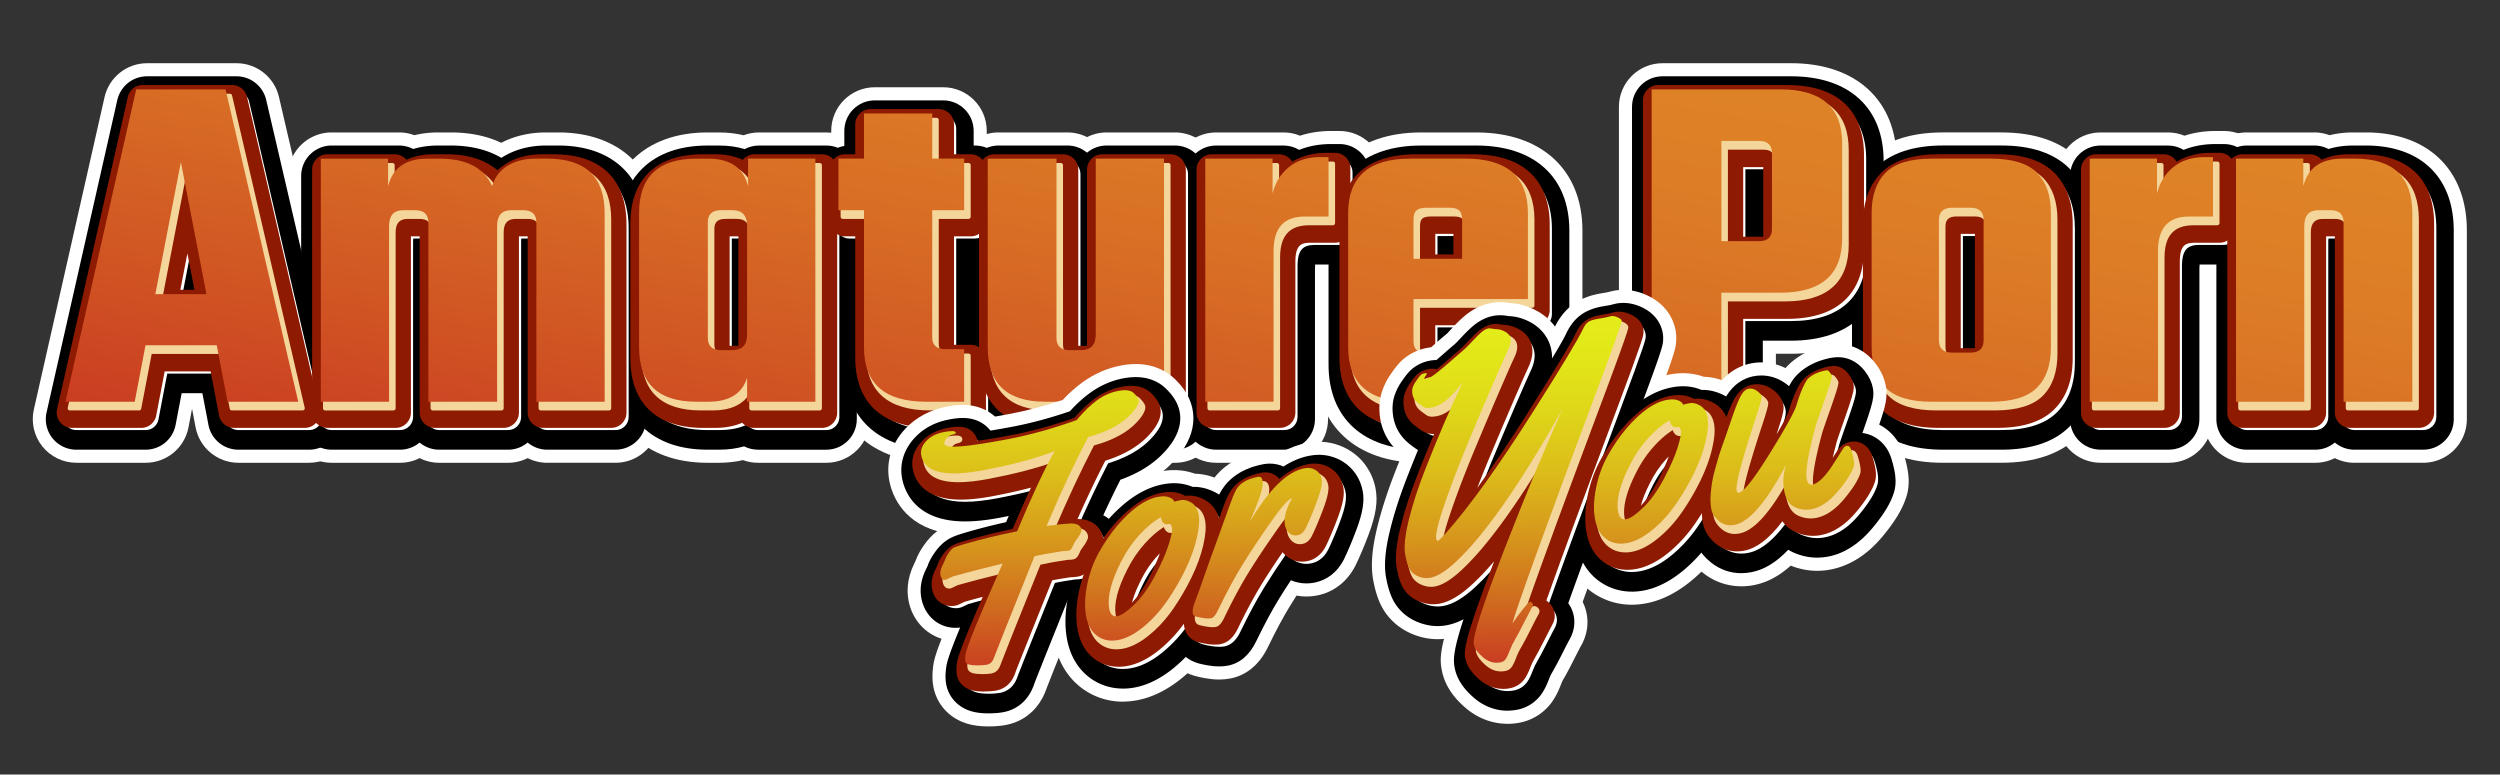 <svg xmlns="http://www.w3.org/2000/svg" xmlns:xlink="http://www.w3.org/1999/xlink" viewBox="0 0 1146.24 355.11">
  <rect x="0" y="0" width="1146.24" height="355.11" fill="#333333" stroke="none"/>
  <defs>
    <linearGradient id="c" x1="551.81" y1="276.19" x2="602.64" y2="-12.12" gradientUnits="userSpaceOnUse">
      <stop offset="0" stop-color="#ca3d22"/>
      <stop offset=".21" stop-color="#d05323"/>
      <stop offset=".52" stop-color="#d86e25"/>
      <stop offset=".79" stop-color="#dd7e26"/>
      <stop offset="1" stop-color="#df8427"/>
    </linearGradient>
    <filter id="a" x="27.96" y="38.91" width="1080.24" height="147.36" color-interpolation-filters="sRGB" filterUnits="userSpaceOnUse">
      <feColorMatrix result="cm" values="-1 0 0 0 1 0 -1 0 0 1 0 0 -1 0 1 0 0 0 1 0"/>
    </filter>
    <mask id="d" x="27.96" y="38.91" width="1080.24" height="147.36" maskUnits="userSpaceOnUse">
      <g style="filter:url(#a)"/>
    </mask>
    <linearGradient id="e" x1="679.17" y1="351.89" x2="706.65" y2="196.07" gradientTransform="translate(-95.55 85.95) rotate(-10.79)" gradientUnits="userSpaceOnUse">
      <stop offset="0" stop-color="#ca3d22"/>
      <stop offset=".16" stop-color="#cf671f"/>
      <stop offset=".36" stop-color="#d6961c"/>
      <stop offset=".55" stop-color="#dcbc1a"/>
      <stop offset=".72" stop-color="#dfd619"/>
      <stop offset=".88" stop-color="#e2e718"/>
      <stop offset="1" stop-color="#e3ed18"/>
    </linearGradient>
    <filter id="b" x="420.12" y="142.83" width="432" height="164.4" color-interpolation-filters="sRGB" filterUnits="userSpaceOnUse">
      <feColorMatrix result="cm" values="-1 0 0 0 1 0 -1 0 0 1 0 0 -1 0 1 0 0 0 1 0"/>
    </filter>
    <mask id="f" x="420.12" y="142.83" width="432" height="164.4" maskUnits="userSpaceOnUse">
      <g style="filter:url(#b)"/>
    </mask>
  </defs>
  <g style="isolation:isolate">
    <path d="M109.32 212.18c-9.6 0-17.84-6.82-19.64-16.24l-1.63-8.54-1.63 8.54c-1.8 9.43-10.05 16.24-19.64 16.24H35.03c-6.08 0-11.83-2.77-15.63-7.52s-5.22-10.97-3.88-16.9l32.41-143.2c2.06-9.11 10.16-15.58 19.51-15.58h40.98c9.3 0 17.37 6.41 19.48 15.47l33.32 143.2c1.38 5.94-.02 12.19-3.82 16.97s-9.56 7.56-15.66 7.56h-32.42Z" style="fill:#fff;stroke-width:0"/>
    <path d="M250.94 212.18c-3.24 0-6.3-.77-9.01-2.14a19.91 19.91 0 0 1-9.01 2.14H201.4c-3.24 0-6.3-.77-9.01-2.14a19.91 19.91 0 0 1-9.01 2.14h-31.3c-11.05 0-20-8.95-20-20V80.72c0-11.05 8.95-20 20-20h30.85c2.47 0 4.83.45 7.02 1.27 3.43-.83 7.11-1.27 11-1.27h5.63c9.64 0 17.24 1.9 23.22 4.77 6.08-3.17 13.03-4.77 20.68-4.77h5.4c28.59 0 46.34 17.24 46.34 44.99v86.46c0 11.05-8.95 20-20 20h-31.3Z" style="fill:#fff;stroke-width:0"/>
    <path d="M347.54 212.18c-2.42 0-4.74-.43-6.89-1.22-3.41.8-7.05 1.22-10.89 1.22h-5.4c-28.59 0-46.34-17.24-46.34-44.99v-61.47c0-27.75 17.76-44.99 46.34-44.99h5.4c3.95 0 7.69.44 11.16 1.29 2.2-.83 4.58-1.29 7.07-1.29h30.85c11.05 0 20 8.95 20 20v111.46c0 11.05-8.95 20-20 20h-31.3Z" style="fill:#fff;stroke-width:0"/>
    <path d="M429.49 212.18c-29.84 0-48.37-17.24-48.37-44.99v-44.62c-6.91-3.15-11.71-10.12-11.71-18.21V80.72c0-8.09 4.8-15.05 11.71-18.21V60c0-11.05 8.95-20 20-20h31.3c11.05 0 20 8.95 20 20v1.44c8.44 2.34 14.64 10.08 14.64 19.27v23.64c0 9.19-6.2 16.93-14.64 19.27v25.18c8.44 2.34 14.64 10.08 14.64 19.27v24.09c0 11.05-8.95 20-20 20H429.5Z" style="fill:#fff;stroke-width:0"/>
    <path d="M507.85 212.18c-2.49 0-4.88-.46-7.07-1.29-3.48.85-7.21 1.29-11.16 1.29h-5.4c-28.59 0-46.34-17.24-46.34-44.99V80.73c0-11.05 8.95-20 20-20h31.52c3.24 0 6.3.77 9.01 2.14a19.91 19.91 0 0 1 9.01-2.14h31.3c11.05 0 20 8.95 20 20v111.46c0 11.05-8.95 20-20 20h-30.85Z" style="fill:#fff;stroke-width:0"/>
    <path d="M557.61 212.18c-11.05 0-20-8.95-20-20V80.72c0-11.05 8.95-20 20-20h30.85c2.69 0 5.26.53 7.6 1.5 4.42-1.44 9.21-2.17 14.24-2.17h3.83c11.05 0 20 8.95 20 20v27.24c0 11.05-8.95 20-20 20h-5.22v64.89c0 11.05-8.95 20-20 20h-31.3Z" style="fill:#fff;stroke-width:0"/>
    <path d="M651.5 212.18c-29.84 0-48.37-17.24-48.37-44.99v-61.47c0-27.75 18.53-44.99 48.37-44.99h25.44c29.97 0 48.6 17.24 48.6 44.99v39.4c0 2.1-.32 4.12-.92 6.01.45 1.67.69 3.43.69 5.24v10.81c0 27.75-18.62 44.99-48.6 44.99h-25.22Z" style="fill:#fff;stroke-width:0"/>
    <path d="M762.27 212.18c-11.05 0-20-8.95-20-20V48.98c0-11.05 8.95-20 20-20h58.99c29.84 0 48.37 17.15 48.37 44.77v43.46c0 27.75-18.54 44.99-48.37 44.99h-7.02v29.99c0 11.05-8.95 20-20 20h-31.97Z" style="fill:#fff;stroke-width:0"/>
    <path d="M890.84 212.18c-15.36 0-27.28-4.13-35.42-12.28-5.6-5.6-12.27-15.82-12.27-32.72v-61.47c0-16.9 6.67-27.12 12.27-32.72 8.15-8.15 20.06-12.27 35.42-12.27h26.79c15.36 0 27.27 4.13 35.42 12.27 5.6 5.6 12.28 15.82 12.28 32.72v61.47c0 16.9-6.67 27.12-12.28 32.72-8.14 8.14-20.06 12.27-35.42 12.27h-26.79Z" style="fill:#fff;stroke-width:0"/>
    <path d="M963.12 212.18c-11.05 0-20-8.95-20-20V80.72c0-11.05 8.95-20 20-20h30.85c2.69 0 5.26.53 7.6 1.5 4.42-1.44 9.21-2.17 14.24-2.17h3.83c11.05 0 20 8.95 20 20v27.24c0 11.05-8.95 20-20 20h-5.22v64.89c0 11.05-8.95 20-20 20h-31.3Z" style="fill:#fff;stroke-width:0"/>
    <path d="M1079.52 212.18c-3.24 0-6.3-.77-9.01-2.14a19.91 19.91 0 0 1-9.01 2.14h-31.3c-11.05 0-20-8.95-20-20V80.72c0-11.05 8.95-20 20-20h30.85c2.47 0 4.83.45 7.02 1.27 3.43-.83 7.11-1.27 11-1.27h5.63c28.59 0 46.34 17.24 46.34 44.99v86.46c0 11.05-8.95 20-20 20h-31.52Z" style="fill:#fff;stroke-width:0"/>
    <path d="M109.32 206.18c-6.72 0-12.49-4.77-13.75-11.37l-2.78-14.52h-9.5l-2.78 14.52a13.994 13.994 0 0 1-13.75 11.37H35.01c-4.26 0-8.28-1.94-10.94-5.26a13.995 13.995 0 0 1-2.72-11.83l32.43-143.2a13.993 13.993 0 0 1 13.65-10.91h40.98c6.51 0 12.16 4.49 13.64 10.83l33.32 143.2c.97 4.16-.02 8.53-2.67 11.88a14.01 14.01 0 0 1-10.96 5.29h-32.42Z" style="stroke-width:0"/>
    <path d="M250.94 206.18c-3.43 0-6.57-1.23-9.01-3.28a13.93 13.93 0 0 1-9.01 3.28H201.4c-3.43 0-6.57-1.23-9.01-3.28a13.93 13.93 0 0 1-9.01 3.28h-31.3c-7.73 0-14-6.27-14-14V80.72c0-7.73 6.27-14 14-14h30.85c2.35 0 4.57.58 6.51 1.6 3.49-1.06 7.34-1.6 11.5-1.6h5.63c10.16 0 17.71 2.35 23.3 5.66.04-.03.09-.06.13-.08 5.79-3.7 12.68-5.58 20.48-5.58h5.4c25.26 0 40.34 14.58 40.34 38.99v86.46c0 7.73-6.27 14-14 14h-31.3Z" style="stroke-width:0"/>
    <path d="M347.54 206.18c-2.3 0-4.46-.55-6.38-1.53-3.47 1.01-7.29 1.53-11.41 1.53h-5.4c-25.26 0-40.34-14.58-40.34-38.99v-61.47c0-24.42 15.08-38.99 40.34-38.99h5.4c4.23 0 8.14.55 11.68 1.63 1.96-1.04 4.19-1.63 6.56-1.63h30.85c7.73 0 14 6.27 14 14v111.46c0 7.73-6.27 14-14 14h-31.3Z" style="stroke-width:0"/>
    <path d="M429.49 206.18c-26.53 0-42.37-14.58-42.37-38.99v-49.01c-6.64-1.09-11.71-6.86-11.71-13.81V80.73c0-6.95 5.07-12.72 11.71-13.81v-6.9c0-7.73 6.27-14 14-14h31.3c7.73 0 14 6.27 14 14v6.71h.64c7.73 0 14 6.27 14 14v23.64c0 7.73-6.27 14-14 14h-.64v35.72h.64c7.73 0 14 6.27 14 14v24.09c0 7.73-6.27 14-14 14H429.5Z" style="stroke-width:0"/>
    <path d="M507.85 206.18c-2.37 0-4.6-.59-6.56-1.63-3.54 1.07-7.45 1.63-11.68 1.63h-5.4c-25.26 0-40.34-14.58-40.34-38.99V80.73c0-7.73 6.27-14 14-14h31.52c3.43 0 6.57 1.23 9.01 3.28a13.93 13.93 0 0 1 9.01-3.28h31.3c7.73 0 14 6.27 14 14v111.46c0 7.73-6.27 14-14 14h-30.85Z" style="stroke-width:0"/>
    <path d="M557.61 206.18c-7.73 0-14-6.27-14-14V80.72c0-7.73 6.27-14 14-14h30.85c2.63 0 5.1.73 7.2 1.99 4.4-1.77 9.3-2.67 14.64-2.67h3.83c7.73 0 14 6.27 14 14v27.24c0 7.73-6.27 14-14 14H603c-.05.45-.09 1.03-.09 1.76v69.12c0 7.73-6.27 14-14 14h-31.3Z" style="stroke-width:0"/>
    <path d="M651.5 206.18c-26.53 0-42.37-14.58-42.37-38.99v-61.47c0-24.42 15.84-38.99 42.37-38.99h25.44c26.67 0 42.6 14.58 42.6 38.99v39.4c0 2.1-.46 4.1-1.29 5.89.69 1.65 1.07 3.47 1.07 5.37v10.81c0 24.42-15.92 38.99-42.6 38.99H651.5Z" style="stroke-width:0"/>
    <path d="M762.27 206.18c-7.73 0-14-6.27-14-14V48.98c0-7.73 6.27-14 14-14h58.99c26.53 0 42.37 14.49 42.37 38.77v43.46c0 24.42-15.84 38.99-42.37 38.99h-13.02v35.99c0 7.73-6.27 14-14 14h-31.97Z" style="stroke-width:0"/>
    <path d="M890.84 206.18c-13.71 0-24.2-3.54-31.18-10.52s-10.52-16.56-10.52-28.48v-61.47c0-11.92 3.54-21.5 10.52-28.48 6.98-6.98 17.47-10.52 31.18-10.52h26.79c13.71 0 24.2 3.54 31.18 10.52s10.52 16.56 10.52 28.48v61.47c0 11.92-3.54 21.5-10.52 28.48s-17.47 10.52-31.18 10.52h-26.79Z" style="stroke-width:0"/>
    <path d="M963.12 206.18c-7.73 0-14-6.27-14-14V80.72c0-7.73 6.27-14 14-14h30.85c2.63 0 5.1.73 7.2 1.99 4.4-1.77 9.3-2.67 14.64-2.67h3.83c7.73 0 14 6.27 14 14v27.24c0 7.73-6.27 14-14 14h-11.13c-.05.45-.09 1.03-.09 1.76v69.12c0 7.73-6.27 14-14 14h-31.3Z" style="stroke-width:0"/>
    <path d="M1079.52 206.18c-3.43 0-6.57-1.23-9.01-3.28a13.93 13.93 0 0 1-9.01 3.28h-31.3c-7.73 0-14-6.27-14-14V80.72c0-7.73 6.27-14 14-14h30.85c2.35 0 4.57.58 6.51 1.6 3.49-1.06 7.34-1.6 11.5-1.6h5.63c25.26 0 40.34 14.58 40.34 38.99v86.46c0 7.73-6.27 14-14 14h-31.52Z" style="stroke-width:0"/>
    <path d="M109.32 197.18a5.99 5.99 0 0 1-5.89-4.87l-4.02-21.02H76.68l-4.02 21.02a5.99 5.99 0 0 1-5.89 4.87H35.02c-1.82 0-3.55-.83-4.69-2.25s-1.57-3.29-1.16-5.07L61.58 46.65a6.001 6.001 0 0 1 5.85-4.67h40.98a5.99 5.99 0 0 1 5.84 4.64l33.32 143.2c.42 1.78 0 3.66-1.14 5.09a6.017 6.017 0 0 1-4.7 2.27h-32.42Zm-16.95-61.31-4.44-22.95-4.44 22.95h8.88Z" style="fill:#fff;stroke-width:0"/>
    <path d="M250.94 197.18c-3.31 0-6-2.69-6-6v-81.81h-5.48c-.18 0-.32 0-.43.02-.05.24-.1.62-.1 1.19v80.61c0 3.31-2.69 6-6 6h-31.52c-3.31 0-6-2.69-6-6v-81.81h-5.48c-.18 0-.32 0-.43.02-.05.24-.1.62-.1 1.19v80.61c0 3.31-2.69 6-6 6h-31.3c-3.31 0-6-2.69-6-6V79.74c0-3.31 2.69-6 6-6h30.85c2.14 0 4.01 1.12 5.08 2.8 3.6-1.84 7.94-2.8 12.94-2.8h5.63c11.47 0 18.82 3.39 23.54 7.72 1.22-1.26 2.62-2.39 4.19-3.4 4.49-2.87 9.93-4.32 16.17-4.32h5.4c20.86 0 32.34 11.01 32.34 30.99v86.46c0 3.31-2.69 6-6 6h-31.3Z" style="fill:#fff;stroke-width:0"/>
    <path d="M347.54 197.18c-2.04 0-3.83-1.01-4.92-2.56-3.3 1.58-7.5 2.56-12.87 2.56h-5.4c-20.86 0-32.34-11.01-32.34-30.99v-61.47c0-19.99 11.49-30.99 32.34-30.99h5.4c5.08 0 9.49.97 13.14 2.83a6.003 6.003 0 0 1 5.1-2.83h30.85c3.31 0 6 2.69 6 6v111.46c0 3.31-2.69 6-6 6h-31.3Zm-6.75-35.64c.29 0 .5-.02.66-.04.05-.23.1-.6.1-1.16v-49.76c0-.56-.05-.94-.1-1.16-.15-.02-.37-.04-.66-.04h-5.26v52.17h5.26Z" style="fill:#fff;stroke-width:0"/>
    <path d="M429.49 197.18c-22.16 0-34.37-11.01-34.37-30.99v-56.82h-5.71c-3.31 0-6-2.69-6-6V79.73c0-3.31 2.69-6 6-6h5.71V59.02c0-3.31 2.69-6 6-6h31.3c3.31 0 6 2.69 6 6v14.71h8.64c3.31 0 6 2.69 6 6v23.64c0 3.31-2.69 6-6 6h-8.64v51.72h8.64c3.31 0 6 2.69 6 6v24.09c0 3.31-2.69 6-6 6H429.5Zm8.95-35.16Z" style="fill:#fff;stroke-width:0"/>
    <path d="M507.85 197.18c-2.15 0-4.04-1.13-5.1-2.83-3.65 1.87-8.06 2.83-13.14 2.83h-5.4c-20.86 0-32.34-11.01-32.34-30.99V79.73c0-3.31 2.69-6 6-6h31.52c3.31 0 6 2.69 6 6v81.81h5.26c.29 0 .5-.02.66-.04.05-.23.1-.6.1-1.16V79.73c0-3.31 2.69-6 6-6h31.3c3.31 0 6 2.69 6 6v111.46c0 3.31-2.69 6-6 6h-30.85Z" style="fill:#fff;stroke-width:0"/>
    <path d="M557.61 197.18c-3.31 0-6-2.69-6-6V79.72c0-3.31 2.69-6 6-6h30.85c2.55 0 4.73 1.59 5.6 3.84 4.5-3 9.95-4.51 16.24-4.51h3.83c3.31 0 6 2.69 6 6v27.24c0 3.31-2.69 6-6 6H603.1c-5.18 0-8.18 1.6-8.18 9.76v69.12c0 3.31-2.69 6-6 6h-31.3Z" style="fill:#fff;stroke-width:0"/>
    <path d="M651.5 197.18c-22.16 0-34.37-11.01-34.37-30.99v-61.47c0-19.99 12.21-30.99 34.37-30.99h25.44c30.1 0 34.6 19.42 34.6 30.99v39.4c0 2.63-1.69 4.86-4.04 5.67 2.23.88 3.81 3.05 3.81 5.59v10.81c0 11.58-4.49 30.99-34.6 30.99h-25.22Zm17.64-34.52v-7.28c0-2.27 1.26-4.24 3.11-5.26h-13.18v12.54h10.07Zm.23-43.01v-11.42h-10.29v11.42h10.29Z" style="fill:#fff;stroke-width:0"/>
    <path d="M762.27 197.18c-3.31 0-6-2.69-6-6V47.98c0-3.31 2.69-6 6-6h58.99c29.91 0 34.37 19.28 34.37 30.77v43.46c0 19.99-12.21 30.99-34.37 30.99h-21.02v43.99c0 3.31-2.69 6-6 6h-31.97Zm49.17-85.63V77.62h-11.19v33.93h11.19Z" style="fill:#fff;stroke-width:0"/>
    <path d="M890.84 197.18c-11.51 0-20.1-2.75-25.52-8.17-5.42-5.42-8.17-13.1-8.17-22.82v-61.47c0-9.72 2.75-17.39 8.17-22.82s14.01-8.17 25.52-8.17h26.79c11.51 0 20.1 2.75 25.52 8.17s8.17 13.1 8.17 22.82v61.47c0 9.72-2.75 17.39-8.17 22.82-5.42 5.42-14.01 8.17-25.52 8.17h-26.79Zm17.64-34.52v-54.42h-8.49v54.42h8.49Z" style="fill:#fff;stroke-width:0"/>
    <path d="M963.12 197.18c-3.31 0-6-2.69-6-6V79.72c0-3.31 2.69-6 6-6h30.85c2.55 0 4.73 1.59 5.6 3.84 4.5-3 9.95-4.51 16.24-4.51h3.83c3.31 0 6 2.69 6 6v27.24c0 3.31-2.69 6-6 6h-11.03c-5.18 0-8.18 1.6-8.18 9.76v69.12c0 3.31-2.69 6-6 6h-31.3Z" style="fill:#fff;stroke-width:0"/>
    <path d="M1079.52 197.18c-3.31 0-6-2.69-6-6v-81.81h-5.48c-.18 0-.32 0-.43.02-.05.24-.1.62-.1 1.19v80.61c0 3.31-2.69 6-6 6h-31.3c-3.31 0-6-2.69-6-6V79.73c0-3.31 2.69-6 6-6h30.85c2.14 0 4.01 1.12 5.08 2.8 3.6-1.84 7.94-2.8 12.94-2.8h5.63c20.86 0 32.34 11.01 32.34 30.99v86.46c0 3.31-2.69 6-6 6h-31.52Z" style="fill:#fff;stroke-width:0"/>
    <path d="M107.32 196.18c-3.36 0-6.24-2.39-6.88-5.68l-3.87-20.21H75.5l-3.87 20.21a6.998 6.998 0 0 1-6.88 5.68H33a7 7 0 0 1-6.83-8.55l32.44-143.2a6.998 6.998 0 0 1 6.83-5.45h40.98c3.25 0 6.08 2.24 6.82 5.41l33.32 143.2c.48 2.08 0 4.27-1.33 5.94a7.017 7.017 0 0 1-5.48 2.65h-32.42Zm-18.17-63.31-3.23-16.69-3.23 16.69h6.45Z" style="fill:#8e1a01;stroke-width:0"/>
    <path d="M248.94 196.18c-3.87 0-7-3.13-7-7v-80.81h-4.01v80.81c0 3.87-3.13 7-7 7h-31.52c-3.87 0-7-3.13-7-7v-80.81h-4.01v80.81c0 3.87-3.13 7-7 7h-31.3c-3.87 0-7-3.13-7-7V77.72c0-3.87 3.13-7 7-7h30.85c2.16 0 4.1.98 5.38 2.52 3.58-1.66 7.81-2.52 12.63-2.52h5.63c11.22 0 18.62 3.17 23.51 7.34 1.1-1.04 2.33-2 3.69-2.86 4.65-2.97 10.27-4.48 16.71-4.48h5.4c21.5 0 33.34 11.36 33.34 31.99v86.46c0 3.87-3.13 7-7 7h-31.3Zm-11.98-87.78Zm-44.57-1.66Z" style="fill:#8e1a01;stroke-width:0"/>
    <path d="M345.54 196.18c-2.09 0-3.96-.91-5.24-2.36-3.28 1.45-7.39 2.36-12.54 2.36h-5.4c-21.5 0-33.34-11.36-33.34-31.99v-61.47c0-20.63 11.84-31.99 33.34-31.99h5.4c4.9 0 9.21.87 12.83 2.55a6.978 6.978 0 0 1 5.41-2.55h30.85c3.87 0 7 3.13 7 7v111.46c0 3.87-3.13 7-7 7h-31.3Zm-7-37.64v-50.17h-4.01v50.17h4.01Z" style="fill:#8e1a01;stroke-width:0"/>
    <path d="M427.49 196.18c-30.78 0-35.37-20.04-35.37-31.99v-55.82h-4.71c-3.87 0-7-3.13-7-7V77.73c0-3.87 3.13-7 7-7h4.71V57.02c0-3.87 3.13-7 7-7h31.3c3.87 0 7 3.13 7 7v13.71h7.64c3.87 0 7 3.13 7 7v23.64c0 3.87-3.13 7-7 7h-7.64v49.72h7.64c3.87 0 7 3.13 7 7v24.09c0 3.87-3.13 7-7 7H427.5Zm9.93-36.34Z" style="fill:#8e1a01;stroke-width:0"/>
    <path d="M505.85 196.18c-2.18 0-4.12-.99-5.41-2.55-3.62 1.68-7.93 2.55-12.83 2.55h-5.4c-21.5 0-33.34-11.36-33.34-31.99V77.73c0-3.87 3.13-7 7-7h31.52c3.87 0 7 3.13 7 7v80.81h4.01V77.73c0-3.87 3.13-7 7-7h31.3c3.87 0 7 3.13 7 7v111.46c0 3.87-3.13 7-7 7h-30.85Z" style="fill:#8e1a01;stroke-width:0"/>
    <path d="M555.61 196.18c-3.87 0-7-3.13-7-7V77.72c0-3.87 3.13-7 7-7h30.85c2.55 0 4.78 1.36 6 3.4 4.47-2.7 9.78-4.07 15.84-4.07h3.83c3.87 0 7 3.13 7 7v27.24c0 3.87-3.13 7-7 7H601.1c-4.21 0-7.18.63-7.18 8.76v69.12c0 3.87-3.13 7-7 7h-31.3Z" style="fill:#8e1a01;stroke-width:0"/>
    <path d="M649.5 196.18c-30.78 0-35.37-20.04-35.37-31.99v-61.47c0-11.95 4.59-31.99 35.37-31.99h25.44c30.97 0 35.6 20.04 35.6 31.99v39.4c0 2.36-1.17 4.44-2.95 5.71a6.993 6.993 0 0 1 2.73 5.55v10.81c0 11.95-4.62 31.99-35.6 31.99H649.5Zm16.64-36.52v-6.28c0-1.6.54-3.08 1.44-4.26h-9.51v10.54h8.07Zm.23-43.01v-9.42h-8.29v9.42h8.29Z" style="fill:#8e1a01;stroke-width:0"/>
    <path d="M760.27 196.18c-3.87 0-7-3.13-7-7V45.98c0-3.87 3.13-7 7-7h58.99c30.78 0 35.37 19.9 35.37 31.77v43.46c0 11.95-4.6 31.99-35.37 31.99h-20.02v42.99c0 3.87-3.13 7-7 7h-31.97Zm48.17-87.63V76.62h-9.19v31.93h9.19Z" style="fill:#8e1a01;stroke-width:0"/>
    <path d="M888.84 196.18c-11.79 0-20.61-2.85-26.23-8.47-5.62-5.62-8.47-13.53-8.47-23.53v-61.47c0-9.99 2.85-17.91 8.47-23.53 5.62-5.62 14.44-8.47 26.23-8.47h26.79c11.78 0 20.61 2.85 26.23 8.47 5.62 5.62 8.47 13.53 8.47 23.53v61.47c0 9.99-2.85 17.91-8.47 23.53-5.62 5.62-14.44 8.47-26.23 8.47h-26.79Zm16.64-36.52v-52.42h-6.49v52.42h6.49Z" style="fill:#8e1a01;stroke-width:0"/>
    <path d="M961.12 196.18c-3.87 0-7-3.13-7-7V77.72c0-3.87 3.13-7 7-7h30.85c2.55 0 4.78 1.36 6 3.4 4.47-2.7 9.78-4.07 15.84-4.07h3.83c3.87 0 7 3.13 7 7v27.24c0 3.87-3.13 7-7 7h-11.03c-4.21 0-7.18.63-7.18 8.76v69.12c0 3.87-3.13 7-7 7h-31.3Z" style="fill:#8e1a01;stroke-width:0"/>
    <path d="M1077.52 196.18c-3.87 0-7-3.13-7-7v-80.81h-4.01v80.81c0 3.87-3.13 7-7 7h-31.3c-3.87 0-7-3.13-7-7V77.72c0-3.87 3.13-7 7-7h30.85c2.16 0 4.1.98 5.38 2.52 3.58-1.66 7.81-2.52 12.63-2.52h5.63c21.5 0 33.34 11.36 33.34 31.99v86.46c0 3.87-3.13 7-7 7h-31.52Z" style="fill:#8e1a01;stroke-width:0"/>
    <path d="M106.32 188.18c-.48 0-.89-.34-.98-.81l-4.8-25.08H69.55l-4.8 25.08c-.09.47-.5.81-.98.81H32.02a1 1 0 0 1-.97-1.22l32.41-143.2c.1-.46.51-.78.98-.78h40.98c.46 0 .87.32.97.77l33.32 143.2a1 1 0 0 1-.97 1.23h-32.42Zm-10.89-51.31-10.5-54.3-10.5 54.3h20.99Z" style="fill:#f4d69a;stroke-width:0"/>
    <path d="M247.94 188.18c-.55 0-1-.45-1-1V105c0-3.2-1.57-4.63-5.08-4.63h-5.4c-3.77 0-5.53 1.97-5.53 6.21v80.61c0 .55-.45 1-1 1h-31.52c-.55 0-1-.45-1-1v-82.18c0-3.2-1.57-4.63-5.08-4.63h-5.4c-3.77 0-5.53 1.97-5.53 6.21v80.61c0 .55-.45 1-1 1h-31.3c-.55 0-1-.45-1-1V75.74c0-.55.45-1 1-1h30.85c.55 0 1 .45 1 1v7.32c3.13-5.52 8.83-8.32 17.01-8.32h5.63c11.6 0 19.64 3.72 23.91 11.07 1.31-3.08 3.49-5.61 6.51-7.53 3.67-2.35 8.21-3.53 13.49-3.53h5.4c18.14 0 27.34 8.75 27.34 25.99v86.46c0 .55-.45 1-1 1h-31.3Z" style="fill:#f4d69a;stroke-width:0"/>
    <path d="M344.54 188.18c-.55 0-1-.45-1-1v-6.44c-3.17 4.94-8.79 7.44-16.79 7.44h-5.4c-18.14 0-27.34-8.75-27.34-25.99v-61.47c0-17.25 9.2-25.99 27.34-25.99h5.4c8.3 0 14.08 2.8 17.24 8.34v-7.34c0-.55.45-1 1-1h30.85c.55 0 1 .45 1 1v111.46c0 .55-.45 1-1 1h-31.3Zm-11.93-87.81c-3.51 0-5.08 1.43-5.08 4.63v52.91c0 3.2 1.57 4.63 5.08 4.63h5.18c3.93 0 5.75-1.97 5.75-6.21v-49.76c0-4.23-1.83-6.21-5.75-6.21h-5.18Z" style="fill:#f4d69a;stroke-width:0"/>
    <path d="M426.49 188.18c-19.49 0-29.37-8.75-29.37-25.99v-61.82h-10.71c-.55 0-1-.45-1-1V75.73c0-.55.45-1 1-1h10.71V55.02c0-.55.45-1 1-1h31.3c.55 0 1 .45 1 1v19.71h13.64c.55 0 1 .45 1 1v23.64c0 .55-.45 1-1 1h-13.64v57.32c0 3.04 1.57 4.4 5.08 4.4h8.56c.55 0 1 .45 1 1v24.09c0 .55-.45 1-1 1H426.5Z" style="fill:#f4d69a;stroke-width:0"/>
    <path d="M504.85 188.18c-.55 0-1-.45-1-1v-7.34c-3.16 5.54-8.93 8.34-17.24 8.34h-5.4c-18.14 0-27.34-8.75-27.34-25.99V75.73c0-.55.45-1 1-1h31.52c.55 0 1 .45 1 1v82.18c0 3.2 1.57 4.63 5.08 4.63h5.18c3.93 0 5.75-1.97 5.75-6.21V75.72c0-.55.45-1 1-1h31.3c.55 0 1 .45 1 1v111.46c0 .55-.45 1-1 1h-30.85Z" style="fill:#f4d69a;stroke-width:0"/>
    <path d="M554.61 188.18c-.55 0-1-.45-1-1V75.72c0-.55.45-1 1-1h30.85c.55 0 1 .45 1 1v10.36c1.41-2.78 3.35-5.19 5.8-7.19 3.92-3.21 8.98-4.84 15.04-4.84h3.83c.55 0 1 .45 1 1v27.24c0 .55-.45 1-1 1H600.1c-8.87 0-13.18 4.83-13.18 14.76v69.12c0 .55-.45 1-1 1h-31.3Z" style="fill:#f4d69a;stroke-width:0"/>
    <path d="M648.5 188.18c-19.49 0-29.37-8.75-29.37-25.99v-61.47c0-17.25 9.88-25.99 29.37-25.99h25.44c19.64 0 29.6 8.75 29.6 25.99v39.4c0 .55-.45 1-1 1h-51.46v18.14c0 1.65.34 2.8 1.03 3.43.7.64 2.1.98 4.05.98h10.13c1.82 0 3.09-.36 3.8-1.06.7-.7 1.06-1.98 1.06-3.8v-7.43c0-.55.45-1 1-1h30.17c.55 0 1 .45 1 1v10.81c0 17.25-9.96 25.99-29.6 25.99H648.5Zm22.87-67.52v-17.01c0-1.65-.35-2.8-1.03-3.43-.7-.64-2.02-.97-3.83-.97h-10.36c-1.95 0-3.36.34-4.05.98-.68.62-1.03 1.78-1.03 3.43v17.01h20.29Z" style="fill:#f4d69a;stroke-width:0"/>
    <path d="M759.27 188.18c-.55 0-1-.45-1-1V43.98c0-.55.45-1 1-1h58.99c19.49 0 29.37 8.67 29.37 25.77v43.46c0 17.25-9.88 25.99-29.37 25.99h-26.02v48.99c0 .55-.45 1-1 1h-31.97Zm49.31-75.63c3.36 0 4.85-1.43 4.85-4.63V73.25c0-3.2-1.5-4.63-4.85-4.63h-16.34v43.93h16.34Z" style="fill:#f4d69a;stroke-width:0"/>
    <path d="M887.84 188.18c-10.14 0-17.53-2.26-21.99-6.71s-6.71-10.94-6.71-19.28v-61.47c0-8.34 2.26-14.83 6.71-19.28 4.45-4.45 11.85-6.71 21.99-6.71h26.79c10.14 0 17.53 2.26 21.99 6.71 4.45 4.45 6.71 10.94 6.71 19.28v61.47c0 8.34-2.26 14.83-6.71 19.28s-11.85 6.71-21.99 6.71h-26.79Zm9.23-88.94c-3.51 0-5.08 1.43-5.08 4.63v55.17c0 3.2 1.57 4.63 5.08 4.63h8.33c3.51 0 5.08-1.43 5.08-4.63v-55.17c0-3.2-1.57-4.63-5.08-4.63h-8.33Z" style="fill:#f4d69a;stroke-width:0"/>
    <path d="M960.12 188.18c-.55 0-1-.45-1-1V75.72c0-.55.45-1 1-1h30.85c.55 0 1 .45 1 1v10.36c1.41-2.78 3.35-5.19 5.8-7.19 3.92-3.21 8.98-4.84 15.04-4.84h3.83c.55 0 1 .45 1 1v27.24c0 .55-.45 1-1 1h-11.03c-8.87 0-13.18 4.83-13.18 14.76v69.12c0 .55-.45 1-1 1h-31.3Z" style="fill:#f4d69a;stroke-width:0"/>
    <path d="M1076.52 188.18c-.55 0-1-.45-1-1V105c0-3.2-1.57-4.63-5.08-4.63h-5.4c-3.77 0-5.53 1.97-5.53 6.21v80.61c0 .55-.45 1-1 1h-31.3c-.55 0-1-.45-1-1V75.73c0-.55.45-1 1-1h30.85c.55 0 1 .45 1 1v7.32c3.13-5.52 8.83-8.32 17.01-8.32h5.63c18.14 0 27.34 8.75 27.34 25.99v86.46c0 .55-.45 1-1 1h-31.52Z" style="fill:#f4d69a;stroke-width:0"/>
    <path d="m104.32 184.18-4.95-25.89H66.72l-4.95 25.89H30.02l32.42-143.2h40.98l33.32 143.2h-32.42Zm-33.1-49.31h23.42L82.93 74.3l-11.71 60.57Z" style="fill:url(#c);stroke-width:0"/>
    <path d="M245.49 72.73h5.4c17.56 0 26.34 8.33 26.34 24.99v86.46h-31.3V102c0-3.75-2.03-5.63-6.08-5.63h-5.4c-4.36 0-6.53 2.4-6.53 7.21v80.61H196.4v-82.18c0-3.75-2.03-5.63-6.08-5.63h-5.4c-4.36 0-6.53 2.4-6.53 7.21v80.61h-31.3V72.74h30.85v12.61c2.1-8.41 8.11-12.61 18.01-12.61h5.63c12.31 0 20.34 4.2 24.09 12.61 1.05-3.9 3.34-6.98 6.87-9.23 3.53-2.25 7.84-3.38 12.95-3.38Z" style="fill:url(#c);stroke-width:0"/>
    <path d="M342.99 72.73h30.85v111.46h-31.3v-11.03c-2.25 7.36-8.18 11.03-17.79 11.03h-5.4c-17.56 0-26.34-8.33-26.34-24.99V97.73c0-16.66 8.78-24.99 26.34-24.99h5.4c10.05 0 16.13 4.2 18.24 12.61V72.74Zm-12.38 87.81h5.18c4.5 0 6.75-2.4 6.75-7.21v-49.76c0-4.8-2.25-7.21-6.75-7.21h-5.18c-4.05 0-6.08 1.88-6.08 5.63v52.91c0 3.75 2.03 5.63 6.08 5.63Z" style="fill:url(#c);stroke-width:0"/>
    <path d="M442.06 96.37h-14.64v58.32c0 3.6 2.03 5.4 6.08 5.4h8.56v24.09H424.5c-18.91 0-28.37-8.33-28.37-24.99V96.37h-11.71V72.73h11.71V52.02h31.3v20.71h14.64v23.64Z" style="fill:url(#c);stroke-width:0"/>
    <path d="M502.4 72.73h31.3v111.46h-30.85v-12.61c-2.1 8.41-8.18 12.61-18.24 12.61h-5.4c-17.56 0-26.34-8.33-26.34-24.99V72.74h31.52v82.18c0 3.75 2.03 5.63 6.08 5.63h5.18c4.5 0 6.75-2.4 6.75-7.21V72.73Z" style="fill:url(#c);stroke-width:0"/>
    <path d="M605.3 72.05h3.83v27.24H598.1c-9.46 0-14.18 5.26-14.18 15.76v69.12h-31.3V72.71h30.85V88.7c1.2-4.95 3.68-8.97 7.43-12.05 3.75-3.07 8.56-4.62 14.41-4.62Z" style="fill:url(#c);stroke-width:0"/>
    <path d="M646.5 72.73h25.44c19.06 0 28.6 8.33 28.6 24.99v39.4h-52.46v19.14c0 1.95.45 3.34 1.35 4.17.9.83 2.48 1.24 4.73 1.24h10.13c2.1 0 3.6-.45 4.5-1.35.9-.9 1.35-2.4 1.35-4.5v-7.43h30.17v10.81c0 16.66-9.53 24.99-28.6 24.99h-25.22c-18.91 0-28.37-8.33-28.37-24.99V97.73c0-16.66 9.46-24.99 28.37-24.99Zm1.58 45.93h22.29v-18.01c0-1.95-.45-3.34-1.35-4.17-.9-.82-2.4-1.24-4.5-1.24h-10.36c-2.25 0-3.83.42-4.73 1.24-.9.83-1.35 2.22-1.35 4.17v18.01Z" style="fill:url(#c);stroke-width:0"/>
    <path d="M757.27 40.98h58.99c18.91 0 28.37 8.26 28.37 24.77v43.46c0 16.66-9.46 24.99-28.37 24.99h-27.02v49.99h-31.97V40.98Zm55.17 63.95V70.26c0-3.75-1.95-5.63-5.85-5.63h-17.34v45.93h17.34c3.9 0 5.85-1.88 5.85-5.63Z" style="fill:url(#c);stroke-width:0"/>
    <path d="M885.84 72.73h26.79c9.91 0 17 2.14 21.28 6.42 4.28 4.28 6.42 10.47 6.42 18.58v61.47c0 8.11-2.14 14.3-6.42 18.58s-11.37 6.42-21.28 6.42h-26.79c-9.91 0-17-2.14-21.28-6.42s-6.42-10.47-6.42-18.58V97.73c0-8.11 2.14-14.3 6.42-18.58 4.28-4.28 11.37-6.42 21.28-6.42Zm23.64 83.31v-55.17c0-3.75-2.03-5.63-6.08-5.63h-8.33c-4.05 0-6.08 1.88-6.08 5.63v55.17c0 3.75 2.03 5.63 6.08 5.63h8.33c4.05 0 6.08-1.88 6.08-5.63Z" style="fill:url(#c);stroke-width:0"/>
    <path d="M1010.81 72.05h3.83v27.24h-11.03c-9.46 0-14.18 5.26-14.18 15.76v69.12h-31.3V72.71h30.85V88.7c1.2-4.95 3.68-8.97 7.43-12.05 3.75-3.07 8.56-4.62 14.41-4.62Z" style="fill:url(#c);stroke-width:0"/>
    <path d="M1074.07 72.73h5.63c17.56 0 26.34 8.33 26.34 24.99v86.46h-31.52V102c0-3.75-2.03-5.63-6.08-5.63h-5.4c-4.36 0-6.53 2.4-6.53 7.21v80.61h-31.3V72.73h30.85v12.61c2.1-8.41 8.11-12.61 18.01-12.61Z" style="fill:url(#c);stroke-width:0"/>
    <g style="mask:url(#d)">
      <g style="mix-blend-mode:screen;opacity:.75">
        <path d="m104.32 184.18-4.95-25.89H66.72l-4.95 25.89H30.02l32.42-143.2h40.98l33.32 143.2h-32.42Zm-33.1-49.31h23.42L82.93 74.3l-11.71 60.57Z" style="fill:#fff;stroke-width:0"/>
        <path d="M245.49 72.73h5.4c17.56 0 26.34 8.33 26.34 24.99v86.46h-31.3V102c0-3.75-2.03-5.63-6.08-5.63h-5.4c-4.36 0-6.53 2.4-6.53 7.21v80.61H196.4v-82.18c0-3.75-2.03-5.63-6.08-5.63h-5.4c-4.36 0-6.53 2.4-6.53 7.21v80.61h-31.3V72.74h30.85v12.61c2.1-8.41 8.11-12.61 18.01-12.61h5.63c12.31 0 20.34 4.2 24.09 12.61 1.05-3.9 3.34-6.98 6.87-9.23 3.53-2.25 7.84-3.38 12.95-3.38Z" style="fill:#fff;stroke-width:0"/>
        <path d="M342.99 72.73h30.85v111.46h-31.3v-11.03c-2.25 7.36-8.18 11.03-17.79 11.03h-5.4c-17.56 0-26.34-8.33-26.34-24.99V97.73c0-16.66 8.78-24.99 26.34-24.99h5.4c10.05 0 16.13 4.2 18.24 12.61V72.74Zm-12.38 87.81h5.18c4.5 0 6.75-2.4 6.75-7.21v-49.76c0-4.8-2.25-7.21-6.75-7.21h-5.18c-4.05 0-6.08 1.88-6.08 5.63v52.91c0 3.75 2.03 5.63 6.08 5.63Z" style="fill:#fff;stroke-width:0"/>
        <path d="M442.06 96.37h-14.64v58.32c0 3.6 2.03 5.4 6.08 5.4h8.56v24.09H424.5c-18.91 0-28.37-8.33-28.37-24.99V96.37h-11.71V72.73h11.71V52.02h31.3v20.71h14.64v23.64Z" style="fill:#fff;stroke-width:0"/>
        <path d="M502.4 72.73h31.3v111.46h-30.85v-12.61c-2.1 8.41-8.18 12.61-18.24 12.61h-5.4c-17.56 0-26.34-8.33-26.34-24.99V72.74h31.52v82.18c0 3.75 2.03 5.63 6.08 5.63h5.18c4.5 0 6.75-2.4 6.75-7.21V72.73Z" style="fill:#fff;stroke-width:0"/>
        <path d="M605.3 72.05h3.83v27.24H598.1c-9.46 0-14.18 5.26-14.18 15.76v69.12h-31.3V72.71h30.85V88.7c1.2-4.95 3.68-8.97 7.43-12.05 3.75-3.07 8.56-4.62 14.41-4.62Z" style="fill:#fff;stroke-width:0"/>
        <path d="M646.5 72.73h25.44c19.06 0 28.6 8.33 28.6 24.99v39.4h-52.46v19.14c0 1.95.45 3.34 1.35 4.17.9.83 2.48 1.24 4.73 1.24h10.13c2.1 0 3.6-.45 4.5-1.35.9-.9 1.35-2.4 1.35-4.5v-7.43h30.17v10.81c0 16.66-9.53 24.99-28.6 24.99h-25.22c-18.91 0-28.37-8.33-28.37-24.99V97.73c0-16.66 9.46-24.99 28.37-24.99Zm1.58 45.93h22.29v-18.01c0-1.95-.45-3.34-1.35-4.17-.9-.82-2.4-1.24-4.5-1.24h-10.36c-2.25 0-3.83.42-4.73 1.24-.9.83-1.35 2.22-1.35 4.17v18.01Z" style="fill:#fff;stroke-width:0"/>
        <path d="M757.27 40.98h58.99c18.91 0 28.37 8.26 28.37 24.77v43.46c0 16.66-9.46 24.99-28.37 24.99h-27.02v49.99h-31.97V40.98Zm55.17 63.95V70.26c0-3.75-1.95-5.63-5.85-5.63h-17.34v45.93h17.34c3.9 0 5.85-1.88 5.85-5.63Z" style="fill:#fff;stroke-width:0"/>
        <path d="M885.84 72.73h26.79c9.91 0 17 2.14 21.28 6.42 4.28 4.28 6.42 10.47 6.42 18.58v61.47c0 8.11-2.14 14.3-6.42 18.58s-11.37 6.42-21.28 6.42h-26.79c-9.91 0-17-2.14-21.28-6.42s-6.42-10.47-6.42-18.58V97.73c0-8.11 2.14-14.3 6.42-18.58 4.28-4.28 11.37-6.42 21.28-6.42Zm23.64 83.31v-55.17c0-3.75-2.03-5.63-6.08-5.63h-8.33c-4.05 0-6.08 1.88-6.08 5.63v55.17c0 3.75 2.03 5.63 6.08 5.63h8.33c4.05 0 6.08-1.88 6.08-5.63Z" style="fill:#fff;stroke-width:0"/>
        <path d="M1010.81 72.05h3.83v27.24h-11.03c-9.46 0-14.18 5.26-14.18 15.76v69.12h-31.3V72.71h30.85V88.7c1.2-4.95 3.68-8.97 7.43-12.05 3.75-3.07 8.56-4.62 14.41-4.62Z" style="fill:#fff;stroke-width:0"/>
        <path d="M1074.07 72.73h5.63c17.56 0 26.34 8.33 26.34 24.99v86.46h-31.52V102c0-3.75-2.03-5.63-6.08-5.63h-5.4c-4.36 0-6.53 2.4-6.53 7.21v80.61h-31.3V72.73h30.85v12.61c2.1-8.41 8.11-12.61 18.01-12.61Z" style="fill:#fff;stroke-width:0"/>
      </g>
    </g>
    <path d="M453.02 333.06c-3.66 0-6.82-.42-9.64-1.28-8.13-2.49-13.89-8.79-15.43-16.87-.55-2.88-.58-5.9-.09-9.5l.06-.44c.3-1.9.63-4.05 3.77-12.11-7.63-2.38-13.5-8.91-15.13-17.46-.73-3.85-.88-9.95 2.64-17.03.28-.55.45-.92.55-1.14 1.04-2.98 2.62-5.46 3.93-7.33 1.79-2.56 3.81-4.7 6.04-6.4-17.01-4.64-21.07-18.24-21.97-22.99-1.63-8.57.94-17.04 7.26-23.86 4.85-5.23 11.44-8.75 19.06-10.21 2.86-.54 5.21-.8 7.41-.8 6.22 0 11.17 2.17 14.76 5.36 2.14-.37 4.58-.81 7.37-1.34 7.34-1.4 15.26-3.5 23.59-6.27 2.96-3.13 5.93-5.77 8.98-8 5.42-3.96 11.39-6.59 17.76-7.8 2.39-.46 4.62-.68 6.81-.68 9.07 0 14.89 3.87 18.17 7.11 2.67 2.64 6.35 6.85 7.73 13 1.35 6.07.12 12.21-3.65 18.27-1.87 3-4.3 5.87-7.44 8.79-.05.05-.1.09-.15.14-4.71 4.29-10.53 7.81-17.38 10.53-1.54 3.09-3.09 6.28-4.64 9.56 3.87 3.55 6.26 8.2 7.14 12.82 1.63 8.63-2.49 15.58-5.5 19.75-3.25 7.08-9.15 11.89-16.28 13.24-1.48.28-3.01.45-4.62.52-.12.02-.23.04-.34.05-10.56 26.27-13.22 33.04-13.79 34.55-1.13 3.47-2.81 6.54-4.98 9.13-3.55 4.22-8.33 7-13.85 8.04-2.16.41-4.59.62-7.64.65h-.48Z" style="fill:#fff;stroke-width:0"/>
    <path d="M514.83 321.71c-6.62 0-12.93-2-18.24-5.78-4.81-3.42-11.01-9.95-13.24-21.6-1.27-6.66-1.11-14.05.46-21.97 1.47-7.42 3.98-14.35 7.44-20.6 3.07-5.54 6.62-10.75 10.57-15.47.04-.05.09-.1.13-.16 9.74-11.43 19.62-17.97 30.21-19.99 2.08-.4 4.15-.6 6.15-.6 3.34 0 6.58.57 9.58 1.66 4.51.1 8.96 1.38 13.21 3.82 6.84 3.92 11.49 10.71 13.09 19.1 1.04 5.46.72 11.71-.99 19.1-1.39 6.01-3.64 12.27-6.7 18.59a130.16 130.16 0 0 1-9.91 17.02c-4.22 6.12-9.13 11.5-14.61 15.99-6.64 5.45-13.56 8.89-20.54 10.22-2.22.42-4.45.64-6.62.64Z" style="fill:#fff;stroke-width:0"/>
    <path d="M558.97 311.56c-2.02 0-4.12-.2-6.42-.61-3.61-.64-6.42-1.34-9.26-2.85-5.75-3.04-9.8-8.6-11.07-15.24-.64-3.35-.56-6.91.26-10.55.46-2.03 1.19-4.29 2.31-7.14.42-1.06 1.25-3.3 2.86-7.96 1.45-4.2 3.7-10.49 6.7-18.71 3.65-10 4.83-13.32 5.17-14.34l.07-.2c1.58-4.54 2.95-7.87 4.33-10.48 3.17-6.06 9.92-13.81 24.09-16.51 1.39-.26 2.79-.4 4.17-.4 1.94 0 3.82.25 5.61.73 3.73-2.09 7.57-3.49 11.56-4.25 1.78-.34 3.59-.51 5.37-.51 5.03 0 9.92 1.4 14.15 4.04 6.22 3.88 10.42 10.07 11.82 17.41 1.11 5.81.18 12.04-3.1 20.85-2.03 5.45-4.05 10.24-6 14.24-.07.14-.13.27-.2.4-3.75 7.29-10.02 12.11-17.66 13.57-1.58.3-3.18.45-4.76.45s-3.04-.14-4.52-.42c-1.07 1.66-2.07 3.25-3 4.77-3.08 5.03-6.41 11.22-9.89 18.4-4.92 10.44-12.22 13.84-17.48 14.84-1.62.31-3.33.47-5.09.47Z" style="fill:#fff;stroke-width:0"/>
    <path d="M691.19 331.85c-7.08 0-13.78-2.57-19.39-7.42-6.02-5.21-9.53-10.82-10.74-17.15-.64-3.35-.94-6.59 1.01-14.37-.97.1-1.94.15-2.91.15-3.37 0-6.75-.59-10.06-1.76-5.37-1.9-9.96-5.2-13.26-9.53-2.97-3.89-4.88-8.7-6.19-15.6-1.25-6.58-.65-14.45 1.9-24.77 2-8.09 4.88-16.93 8.58-26.25.89-2.26 1.77-4.48 2.65-6.67-.06-.05-.12-.09-.18-.14-5.09-3.96-8.43-9.36-9.62-15.59-.97-5.11-.61-9.93 1.07-14.35.92-2.41 1.96-4.44 3.19-6.25 2.14-3.14 3.77-5.32 5.84-7.16 3.11-2.78 6.99-4.67 11.22-5.48.64-.12 1.26-.22 1.87-.29.53-.46 1.15-1 1.9-1.66 2.05-1.8 3.61-3.15 4.78-4.11s.68-.6 2.46-2.52c2.43-2.62 4.27-4.43 5.9-5.8 6.28-5.44 12.5-6.59 16.65-6.59 1.35 0 2.71.12 4.04.36.15.03.28.05.41.07 2.26.11 4.42.48 6.47 1.1 1.58.48 3.08 1.07 4.51 1.77 3.96 1.88 7.25 4.59 9.67 7.89 2.06-4.18 4.79-7.56 8.12-10.04 3.27-2.44 7.25-4.09 12.13-5.02l3.69-.64 2.02-.5c.34-.08.69-.16 1.04-.23 1.41-.27 2.86-.4 4.32-.4 3.52 0 7.07.79 10.55 2.35 9.82 4.4 12.6 11.98 13.38 16.11.28 1.46.39 2.96.33 4.45-.14 3.86-.18 4.9-12.69 38.35-15.38 41.07-24.65 66.32-30.2 81.8a20.85 20.85 0 0 1 1.83 5.47c.68 3.52.74 9.06-2.82 15.09-.18.33-.83 1.55-2.81 5.47-2.18 4.31-3.76 7.28-4.99 9.35-.39.67-.71 1.33-.98 2.04-1.31 3.46-2.65 6.12-4.23 8.36-3.56 5.04-8.87 8.45-14.96 9.61-1.83.35-3.69.53-5.52.53Z" style="fill:#fff;stroke-width:0"/>
    <path d="M748.16 277.26c-6.62 0-12.93-2-18.24-5.78-4.81-3.42-11.02-9.94-13.24-21.6-1.27-6.66-1.11-14.05.46-21.96 1.47-7.42 3.98-14.34 7.44-20.6 3.07-5.54 6.63-10.75 10.57-15.47.04-.05.09-.1.13-.15 9.74-11.43 19.62-17.97 30.21-19.99 2.08-.4 4.15-.6 6.15-.6 3.34 0 6.58.57 9.58 1.66 4.51.1 8.95 1.38 13.21 3.82 6.84 3.92 11.49 10.7 13.09 19.1 1.04 5.46.72 11.71-.99 19.11-1.39 6.02-3.64 12.27-6.7 18.59a130.82 130.82 0 0 1-9.91 17.02c-4.22 6.12-9.13 11.5-14.61 15.99-6.64 5.45-13.56 8.89-20.54 10.22-2.23.42-4.45.64-6.62.64Z" style="fill:#fff;stroke-width:0"/>
    <path d="M798.41 268.81c-6.43 0-12.51-2.12-17.58-6.14-5.8-4.6-9.53-10.6-10.83-17.37-.71-3.73-.93-7.63-.65-11.62.21-2.95.53-5.71.96-8.2.44-2.57 1.13-5.5 2.12-8.98.85-2.99 1.49-5.18 1.97-6.68s1.2-3.6 2.21-6.44c.9-2.51 2.07-5.91 3.5-10.1 1.83-5.38 3.41-9.31 4.97-12.39 5.21-10.28 13.18-13.32 17.46-14.21a24.665 24.665 0 0 1 16.09 2.1c.49-.57 1-1.11 1.54-1.62 4.48-4.29 10.21-7.24 17.06-8.75.2-.04.4-.09.6-.12 1.59-.3 3.04-.47 4.43-.5h.54c3.85 0 11.19 1.15 17.1 8.86 2.5 3.28 4.01 6.56 4.69 10.1.39 2.04.46 4.13.21 6.19-.29 2.34-.93 5.1-3.19 11.76 5.07 2.57 9.08 7.17 11.09 13.11a53.53 53.53 0 0 1 1.81 6.91c.56 2.95 1.14 7.43-.24 12.35-.03.09-.05.18-.08.27-1.7 5.7-5.21 11.62-11.05 18.63-6.98 8.37-15.01 13.47-23.87 15.16-2 .38-4.05.58-6.07.58-4.15 0-8.23-.8-12.15-2.38-5.45 4.91-11.03 7.82-16.99 8.95-1.88.36-3.77.54-5.63.54Z" style="fill:#fff;stroke-width:0"/>
    <path d="M453.02 327.06c-3.1 0-5.61-.32-7.89-1.02-5.96-1.83-10.17-6.4-11.29-12.25-.42-2.23-.44-4.64-.04-7.58.01-.1.03-.2.04-.3.3-1.9.7-4.46 6.38-18.18-.68.08-1.37.13-2.04.13-7.87 0-14.19-5.45-15.74-13.57-.82-4.3-.11-8.76 2.12-13.25.43-.87.66-1.36.76-1.59.62-1.89 1.62-3.77 3.26-6.12 2.32-3.33 4.96-5.63 8.07-7.05 1.45-.66 3.35-1.31 6.57-2.26 5.61-1.64 11.66-3.18 18.06-4.61.41-.96.82-1.91 1.23-2.84-1.24.25-2.5.5-3.78.75-6.2 1.18-11.52 1.75-16.28 1.75-22.63 0-27.7-13.76-28.83-19.68-1.27-6.65.78-13.28 5.77-18.67 4.03-4.34 9.33-7.16 15.78-8.39 2.48-.47 4.47-.69 6.28-.69 5.82 0 10.06 2.46 12.67 5.79 3.07-.49 6.61-1.12 10.58-1.88 8.03-1.53 16.71-3.87 25.82-6.97 3.05-3.35 6.07-6.1 9.17-8.36 4.69-3.43 9.86-5.71 15.34-6.75 2.02-.38 3.88-.57 5.69-.57 7.04 0 11.47 2.92 13.96 5.38 2.13 2.11 5.06 5.43 6.09 10.04 1 4.47.03 9.11-2.89 13.79-1.58 2.54-3.69 5.01-6.43 7.57l-.11.1c-4.63 4.22-10.55 7.63-17.65 10.19a501.53 501.53 0 0 0-7.84 16.27c5.18 2.76 7.93 7.63 8.77 12.02 1.18 6.24-1.68 11.29-4.82 15.58-3.26 7.65-9.03 9.79-12.19 10.39-1.28.25-2.63.39-4.07.43-1.55.24-2.92.45-4.08.65-11.93 29.66-14.66 36.62-15.16 37.97-.9 2.79-2.21 5.23-3.91 7.25-2.64 3.14-6.23 5.22-10.37 6-1.8.34-3.9.52-6.58.54h-.42Z" style="stroke-width:0"/>
    <path d="M514.83 315.71c-5.37 0-10.47-1.61-14.76-4.67-3.91-2.78-8.97-8.14-10.82-17.84-1.12-5.9-.97-12.52.45-19.67 1.35-6.81 3.64-13.15 6.81-18.86a93.13 93.13 0 0 1 9.92-14.54c.03-.04.06-.07.09-.11 8.82-10.35 17.57-16.23 26.77-17.98 1.71-.33 3.41-.49 5.02-.49 2.99 0 5.85.57 8.45 1.67h.56c3.65 0 7.28 1.02 10.8 3.04 5.3 3.04 8.92 8.37 10.18 15.02.88 4.62.57 10.07-.94 16.63-1.29 5.58-3.39 11.41-6.25 17.33a123.45 123.45 0 0 1-9.45 16.23c-3.9 5.66-8.43 10.62-13.47 14.76-5.86 4.81-11.87 7.83-17.86 8.97-1.85.35-3.7.53-5.49.53Z" style="stroke-width:0"/>
    <path d="M558.97 305.56c-1.66 0-3.42-.17-5.38-.52-3.11-.55-5.34-1.09-7.49-2.24-4.14-2.19-7.07-6.23-7.99-11.07-.49-2.55-.41-5.28.22-8.11.38-1.71 1.03-3.7 2.04-6.25.64-1.62 1.63-4.38 2.95-8.21 1.44-4.17 3.68-10.42 6.67-18.6 3.68-10.07 4.87-13.44 5.23-14.5l.05-.14c1.48-4.28 2.75-7.36 3.99-9.7 2.5-4.81 8.03-11.11 19.88-13.37 1.02-.19 2.04-.29 3.05-.29 2.24 0 4.37.47 6.29 1.33 3.89-2.54 7.86-4.17 11.99-4.96 1.42-.27 2.85-.41 4.25-.41 3.9 0 7.7 1.08 10.97 3.12 4.79 2.99 8.02 7.76 9.1 13.45.89 4.65.04 9.93-2.83 17.63-1.97 5.27-3.91 9.89-5.77 13.72-.05.09-.09.19-.14.28-2.89 5.62-7.66 9.32-13.45 10.42-1.21.23-2.44.35-3.64.35-2.47 0-4.88-.5-7.1-1.44-2.05 3.09-3.9 5.98-5.53 8.65-3.19 5.21-6.62 11.58-10.19 18.96-3.09 6.57-7.53 10.45-13.19 11.53-1.25.24-2.58.36-3.96.36Z" style="stroke-width:0"/>
    <path d="M691.19 325.85c-5.61 0-10.96-2.06-15.46-5.96-4.96-4.29-7.83-8.79-8.77-13.74-.68-3.55-.69-7.79 4.07-22.23-2.59 1.35-5.14 2.26-7.66 2.74-1.38.26-2.79.4-4.2.4-2.68 0-5.39-.48-8.05-1.42-4.33-1.53-7.86-4.06-10.49-7.51-2.38-3.11-3.94-7.15-5.07-13.09-1.09-5.7-.5-12.76 1.83-22.21 1.93-7.83 4.74-16.41 8.34-25.48 1.48-3.77 2.95-7.44 4.41-10.98-1.06-.68-2.29-1.57-3.82-2.76-3.93-3.06-6.5-7.21-7.42-11.99-.76-4-.5-7.72.79-11.09.75-1.96 1.58-3.59 2.55-5.02 2.21-3.25 3.44-4.77 4.87-6.05 2.3-2.05 5.19-3.46 8.36-4.07 1.1-.21 2.12-.31 3.13-.32.7-.6 1.8-1.54 3.47-3.01 2.01-1.77 3.53-3.08 4.66-4.01.1-.08.88-.75 3.01-3.04 2.24-2.42 3.96-4.11 5.39-5.31 3.94-3.42 8.23-5.16 12.76-5.16 1 0 2 .09 2.97.26.53.1.82.13.93.15 1.86.07 3.62.36 5.28.86 1.27.39 2.48.86 3.63 1.43 5.64 2.67 9.49 7.49 10.59 13.26.24 1.26.35 2.55.33 3.86 4.28-7.11 5.89-10.14 6.48-11.43.03-.06.05-.11.08-.17 1.66-3.5 3.85-6.28 6.5-8.26 2.53-1.89 5.7-3.19 9.67-3.94.08-.02 3.79-.66 3.79-.66l2.22-.55c.24-.06.48-.11.73-.16 1.04-.2 2.12-.3 3.2-.3 2.67 0 5.4.61 8.1 1.82 7.33 3.29 9.37 8.77 9.93 11.75.19 1.03.27 2.07.23 3.11-.1 2.85-.14 3.92-12.32 36.46-16.04 42.82-25.6 68.88-31.18 84.52a15.06 15.06 0 0 1 2.53 5.95c.49 2.54.52 6.57-2.13 11.02-.14.26-.77 1.42-2.95 5.73-2.09 4.13-3.65 7.07-4.8 9-.56.95-1.04 1.95-1.43 2.97-1.12 2.97-2.24 5.2-3.52 7.02a17.61 17.61 0 0 1-11.18 7.17c-1.46.28-2.94.42-4.4.42Z" style="stroke-width:0"/>
    <path d="M748.16 271.26c-5.37 0-10.47-1.61-14.77-4.67-3.91-2.78-8.97-8.14-10.82-17.84-1.12-5.89-.97-12.51.45-19.67 1.35-6.81 3.64-13.15 6.81-18.86 2.89-5.21 6.23-10.1 9.93-14.54.03-.04.06-.07.09-.11 8.81-10.35 17.57-16.23 26.77-17.98 1.71-.33 3.41-.49 5.03-.49 2.98 0 5.85.57 8.45 1.67h.56c3.65 0 7.28 1.02 10.8 3.04 5.3 3.03 8.92 8.37 10.18 15.02.88 4.63.57 10.07-.94 16.63-1.29 5.58-3.39 11.41-6.26 17.33a123.45 123.45 0 0 1-9.45 16.23c-3.9 5.66-8.43 10.62-13.47 14.76-5.86 4.81-11.87 7.83-17.86 8.97-1.85.35-3.7.53-5.49.53Z" style="stroke-width:0"/>
    <path d="M798.41 262.81c-5.06 0-9.85-1.68-13.85-4.85-5.87-4.66-7.95-10.07-8.66-13.79-.61-3.22-.8-6.6-.56-10.08.19-2.75.49-5.3.88-7.6.41-2.36 1.05-5.09 1.98-8.36.83-2.93 1.45-5.06 1.91-6.5.45-1.43 1.16-3.46 2.14-6.24.91-2.54 2.09-5.96 3.53-10.19 1.71-5.03 3.23-8.82 4.64-11.6 3.87-7.64 9.39-10.23 13.34-11.05 1.27-.26 2.55-.4 3.82-.4 4.06 0 8 1.34 11.39 3.86.45.34.89.68 1.3 1.04 1.32-2.47 2.58-4.18 4.09-5.61 3.61-3.47 8.39-5.9 14.16-7.18l.42-.09c1.27-.24 2.41-.37 3.47-.4h.38c3.35 0 8.21 1.13 12.34 6.51 1.91 2.51 3.06 4.97 3.56 7.58.27 1.43.32 2.89.14 4.33-.28 2.31-1.09 5.46-4.36 14.73-.2.56-.39 1.1-.56 1.6 5.97.75 11 4.98 13.1 11.19.66 1.98 1.2 4.03 1.6 6.11.45 2.35.92 5.9-.12 9.59l-.06.19c-1.46 4.89-4.61 10.14-9.91 16.5-6.07 7.28-12.93 11.69-20.38 13.11-1.63.31-3.3.47-4.95.47-3.79 0-7.52-.82-11.08-2.44-.66-.3-1.41-.69-2.21-1.18-5.55 5.86-11.1 9.18-16.97 10.3-1.51.29-3.02.43-4.51.43Z" style="stroke-width:0"/>
    <path d="M453.02 318.06c-2.26 0-4.08-.22-5.56-.67-3.11-.95-5.21-3.17-5.76-6.09-.26-1.36-.25-2.96.03-5.02 0-.04.01-.09.02-.13.4-2.56 2.31-8.55 12.54-31.98-3.96 1.02-7.39 1.94-10.28 2.77l-2.77 1.3c-.45.21-.93.37-1.43.46-.54.1-1.09.16-1.63.16-3.01 0-6.89-1.85-7.88-7.06-.49-2.55 0-5.31 1.43-8.2.82-1.65 1.06-2.25 1.12-2.4.35-1.2 1.05-2.49 2.3-4.29 1.48-2.12 3.05-3.54 4.82-4.34.71-.32 1.97-.82 5.51-1.86 6.58-1.92 13.82-3.72 21.55-5.35 3.43-8.12 6.61-15.24 9.52-21.31-5.84 1.6-12.3 3.08-19.31 4.41-5.62 1.07-10.59 1.61-14.78 1.61-16.06 0-20.03-8.26-20.97-13.18-.55-2.89-.34-7.28 3.78-11.73 2.84-3.06 6.67-5.07 11.41-5.97 1.94-.37 3.51-.55 4.79-.55 6.29 0 7.49 4.62 7.67 5.55.07.35.1.69.11 1.04 4.33-.55 10.01-1.49 16.97-2.81 8.99-1.71 18.71-4.38 28.91-7.94 3.13-3.6 6.25-6.56 9.3-8.79 3.73-2.73 7.81-4.53 12.12-5.35 1.5-.29 2.91-.43 4.19-.43 3.47 0 6.27 1.03 8.33 3.07 2.26 2.24 3.47 4.12 3.91 6.09.79 3.54-1.21 6.76-1.87 7.82-1.2 1.93-2.87 3.87-5.09 5.94-4.5 4.1-10.51 7.31-17.95 9.59-4.52 8.77-9.07 18.37-13.61 28.66l.52-.03c.42-.03.82-.04 1.21-.04 6.71 0 9.87 4.01 10.58 7.75.6 3.17-.98 6.12-3.95 10.07-.07.16-.18.39-.32.74-.01.03-.03.06-.04.1-1.71 4.05-4.39 5.34-6.34 5.71-1 .19-2.07.29-3.26.3-3.46.52-6.07.95-7.77 1.28l-1.41.29c-14.04 34.88-16.66 41.61-16.96 42.47-.57 1.83-1.38 3.38-2.45 4.66-1.44 1.71-3.42 2.85-5.73 3.29-1.31.25-3 .38-5.17.4h-.35Z" style="fill:#fff;stroke-width:0"/>
    <path d="M514.83 306.71c-3.75 0-7.15-1.07-10.13-3.19-3.96-2.81-6.51-7.13-7.6-12.82-.93-4.88-.78-10.47.44-16.61 1.19-6 3.2-11.56 5.96-16.54 2.64-4.77 5.69-9.24 9.07-13.29 7.63-8.95 14.88-13.96 22.21-15.36 1.22-.23 2.41-.35 3.53-.35 2.6 0 4.93.62 6.93 1.85h.01c.67-.13 1.37-.19 2.07-.19 2.24 0 4.53.67 6.82 1.98s5.25 4.04 6.3 9.57c.67 3.51.38 7.88-.88 13.34-1.15 5-3.06 10.26-5.66 15.64-2.55 5.26-5.52 10.36-8.83 15.17-3.47 5.04-7.5 9.45-11.96 13.11-4.82 3.95-9.62 6.41-14.28 7.29-1.36.26-2.7.39-4 .39Zm21.01-54.29a43.56 43.56 0 0 0-3.99 3.88c-2.9 3.17-5.38 6.81-7.4 10.8-3.3 6.43-4.63 10.97-5.01 14.11.48-.43 1.03-.93 1.63-1.53 2.92-2.87 5.71-6.82 8.3-11.75 2.71-5.16 4.65-9.56 5.75-13.09.3-.97.54-1.77.71-2.43Z" style="fill:#fff;stroke-width:0"/>
    <path d="M558.97 296.56c-1.19 0-2.49-.13-3.98-.39-2.71-.48-4.05-.85-5.12-1.42-1.17-.62-3.25-2.17-3.89-5.5-.29-1.49-.23-3.09.17-4.87.29-1.29.82-2.9 1.67-5.06.68-1.73 1.71-4.6 3.07-8.53 1.42-4.12 3.64-10.33 6.62-18.46 2.98-8.15 4.76-13.09 5.3-14.7 1.35-3.89 2.49-6.69 3.52-8.63 2.5-4.8 7.32-7.92 14.31-9.25.52-.1 1.04-.15 1.55-.15 2.14 0 4.72.95 6.32 3.43 4.47-3.95 8.94-6.34 13.47-7.2.93-.18 1.85-.27 2.75-.27 2.44 0 4.7.64 6.73 1.91 2.92 1.82 4.81 4.64 5.48 8.16.59 3.07-.17 7.19-2.47 13.34-1.88 5.03-3.72 9.41-5.47 13.01l-.06.12c-2.23 4.33-5.49 5.77-7.83 6.22-.72.14-1.44.21-2.14.21-2.56 0-4.92-.91-6.83-2.62-.8-.72-1.5-1.54-2.08-2.43-4.11 5.95-7.65 11.35-10.55 16.08-3.34 5.45-6.91 12.09-10.61 19.73-1.22 2.62-3.37 6.3-7.45 7.08-.77.15-1.57.22-2.46.22Z" style="fill:#fff;stroke-width:0"/>
    <path d="M691.19 316.85c-3.71 0-7.15-1.35-10.22-4-3.54-3.07-5.56-6.08-6.15-9.19-.51-2.67-1.28-6.71 14.18-46.54.42-1.08.84-2.16 1.25-3.22-4.86 6.13-9.43 11.16-13.73 15.14-5.42 5.05-10.22 7.93-14.65 8.77-.89.17-1.79.25-2.7.25-1.77 0-3.58-.32-5.38-.96-2.84-1.01-5.13-2.63-6.8-4.82-1.59-2.08-2.69-5.08-3.58-9.74-.85-4.46-.28-10.61 1.74-18.79 1.85-7.48 4.54-15.71 8.01-24.45 2.68-6.83 5.33-13.29 7.91-19.34-.53.06-1.04.08-1.52.08-1.87 0-3.5-.42-4.85-1.26-.88-.54-2.02-1.36-3.46-2.49-2.39-1.86-3.94-4.34-4.48-7.18-.48-2.51-.34-4.78.4-6.74.52-1.36 1.07-2.46 1.69-3.37 1.99-2.93 2.85-3.93 3.58-4.58 1.24-1.11 2.77-1.84 4.54-2.18.65-.12 1.23-.18 1.78-.18.8 0 1.56.13 2.26.38.77-.62 1.48-1.2 2.14-1.75.95-.79 2.36-2.01 4.2-3.62 1.93-1.69 3.44-2.99 4.5-3.87.55-.46 1.65-1.48 3.76-3.75 2.05-2.21 3.55-3.7 4.72-4.67 2.46-2.15 5-3.24 7.56-3.24.52 0 1.05.05 1.56.14 1.27.23 1.8.26 1.93.26 1.21.04 2.34.22 3.39.53.86.26 1.67.59 2.45.97 3.38 1.58 5.59 4.26 6.21 7.55.52 2.72 0 5.66-1.58 9-.97 2.05-3.18 7.03-6.54 14.8-3.38 7.78-7.22 16.85-11.44 26.94-2.97 7.12-5.66 13.95-8.03 20.39 8.06-10.7 17.17-24.05 27.22-39.89 15.94-25.1 20.93-33.97 22.31-36.99 1.14-2.41 2.47-4.14 4.08-5.34 1.57-1.17 3.6-1.97 6.39-2.5.04 0 3.93-.68 3.93-.68l2.49-.61c.1-.03.21-.05.31-.07.55-.11 1.13-.16 1.71-.16 1.54 0 3.16.38 4.83 1.13 3.06 1.37 4.86 3.37 5.34 5.93.08.44.12.89.1 1.33-.05 1.41-.1 2.63-11.81 33.95-15.78 42.12-26.8 72.07-32.96 89.54.33.17.66.38 1 .63 2.01 1.49 2.71 3.31 2.95 4.58.34 1.79-.05 3.65-1.18 5.52-.11.18-.66 1.17-3.18 6.16-2 3.97-3.49 6.76-4.54 8.54-.8 1.34-1.48 2.76-2.03 4.22-.88 2.32-1.69 3.98-2.57 5.23-1.47 2.09-3.59 3.44-6.14 3.93-.97.19-1.95.28-2.9.28Z" style="fill:#fff;stroke-width:0"/>
    <path d="M748.16 262.26c-3.75 0-7.16-1.07-10.13-3.19-3.96-2.81-6.52-7.13-7.6-12.82-.93-4.88-.78-10.47.44-16.61 1.19-5.99 3.2-11.56 5.96-16.54 2.64-4.77 5.7-9.24 9.07-13.29 7.62-8.95 14.88-13.96 22.21-15.36 1.22-.23 2.41-.35 3.53-.35 2.6 0 4.93.62 6.93 1.85h.01c.68-.13 1.37-.19 2.06-.19 2.24 0 4.53.67 6.82 1.98s5.25 4.04 6.3 9.57c.67 3.51.38 7.88-.88 13.34-1.15 5-3.06 10.26-5.66 15.64-2.54 5.25-5.52 10.36-8.83 15.17-3.47 5.04-7.5 9.45-11.96 13.11-4.82 3.95-9.62 6.41-14.28 7.29-1.36.26-2.71.39-4 .39Zm21.01-54.29a43.56 43.56 0 0 0-3.99 3.88c-2.9 3.18-5.39 6.81-7.4 10.8-3.3 6.43-4.63 10.96-5.01 14.11.48-.43 1.03-.93 1.63-1.53 2.92-2.87 5.71-6.82 8.3-11.75 2.71-5.16 4.65-9.56 5.76-13.09.3-.97.53-1.77.71-2.43Z" style="fill:#fff;stroke-width:0"/>
    <path d="M798.41 253.81c-3.24 0-6.31-1.08-8.88-3.12-3.17-2.51-5.11-5.55-5.77-9.02-.48-2.54-.63-5.23-.43-8.02.17-2.48.44-4.77.79-6.8.36-2.08.94-4.54 1.79-7.55.79-2.81 1.41-4.91 1.84-6.25.42-1.33 1.1-3.28 2.06-5.97.92-2.58 2.12-6.04 3.57-10.3 1.59-4.66 2.96-8.12 4.2-10.55 1.96-3.86 4.6-6.16 7.84-6.84.73-.15 1.46-.23 2.18-.23 2.32 0 4.61.79 6.61 2.28 2.54 1.9 3.99 3.92 4.42 6.19.33 1.72.33 3.1-3.16 13.62-.96 2.94-1.81 5.59-2.57 7.98 8.17-13.32 9.8-17.25 10.12-18.34.98-3.33 2.04-6.25 3.16-8.68 1.41-3.06 2.48-4.79 3.7-5.94 2.57-2.47 6.07-4.22 10.38-5.18.06-.01.12-.03.18-.04.86-.16 1.55-.25 2.19-.26h.17c3.4 0 5.35 2.54 5.99 3.38 1.14 1.5 1.78 2.83 2.05 4.21.12.61.14 1.24.06 1.86-.18 1.45-.78 4.03-3.97 13.04-3 8.5-3.55 10.2-3.64 10.53-1.56 5.83-2.54 10.13-3.14 13.31 1.09-1.66 2.16-3.35 3.2-5.02 1.78-2.86 2.28-3.5 2.67-3.95a7.912 7.912 0 0 1 4.55-2.59c.48-.09.96-.14 1.43-.14 1.28 0 5.59.42 7.43 5.87.54 1.62.99 3.32 1.32 5.05.48 2.5.49 4.33.04 5.92-1.15 3.85-3.89 8.32-8.41 13.74-4.85 5.82-10.14 9.31-15.73 10.37-1.15.22-2.31.33-3.45.33-2.64 0-5.25-.58-7.77-1.73-1.98-.9-4.34-2.59-6.12-5.74-6.21 8.55-12.04 13.18-17.88 14.29-1.01.19-2.03.29-3.01.29Z" style="fill:#fff;stroke-width:0"/>
    <path d="M451.02 317.06c-2.36 0-4.27-.23-5.85-.71-3.42-1.05-5.83-3.61-6.45-6.86-.28-1.47-.27-3.17.02-5.34 0-.05.01-.1.02-.15.27-1.7.79-5 11.8-30.34-3.09.81-5.82 1.55-8.19 2.22l-2.7 1.27c-.53.25-1.09.43-1.66.54-.61.12-1.22.17-1.81.17-3.4 0-7.75-2.06-8.86-7.87-.53-2.77-.02-5.74 1.51-8.83.75-1.51 1-2.11 1.06-2.28.39-1.29 1.12-2.66 2.43-4.54 1.58-2.27 3.29-3.8 5.23-4.68.79-.36 2.06-.86 5.64-1.91 6.47-1.89 13.55-3.65 21.11-5.26 3-7.08 5.8-13.4 8.4-18.92-5.31 1.39-11.08 2.69-17.29 3.87-5.68 1.08-10.71 1.63-14.97 1.63-16.78 0-20.95-8.77-21.95-13.99-.6-3.12-.38-7.84 4.03-12.6 2.99-3.22 7.01-5.33 11.96-6.27 2.01-.38 3.63-.57 4.97-.57 5.49 0 8.09 3.43 8.65 6.36 0 .03.01.07.02.1 4.17-.56 9.48-1.45 15.9-2.67 8.87-1.69 18.46-4.32 28.52-7.82 3.12-3.57 6.23-6.5 9.29-8.74 3.85-2.82 8.07-4.68 12.52-5.53 1.58-.3 3.02-.45 4.38-.45 4.66 0 7.49 1.83 9.04 3.36 2.41 2.38 3.69 4.41 4.18 6.59.88 3.94-1.29 7.42-2 8.56-1.25 2.01-2.97 4.02-5.26 6.14-4.53 4.13-10.54 7.37-17.93 9.69-4.23 8.23-8.49 17.19-12.74 26.75h.16c7.32 0 10.77 4.43 11.56 8.57.67 3.51-.97 6.64-4.07 10.77-.06.14-.15.33-.25.6a.37.37 0 0 1-.05.11c-1.89 4.46-4.89 5.89-7.07 6.3-1.04.2-2.14.3-3.37.32-3.37.51-5.93.93-7.61 1.25l-.92.19c-13.64 33.9-16.37 40.86-16.73 41.89-.62 1.98-1.51 3.67-2.64 5.01-1.59 1.89-3.77 3.14-6.31 3.62-1.39.26-3.09.4-5.34.42h-.36Z" style="fill:#8e1a01;stroke-width:0"/>
    <path d="M512.83 305.71c-3.96 0-7.56-1.13-10.71-3.37-4.17-2.97-6.87-7.49-8-13.44-.95-5.01-.81-10.73.44-17 1.21-6.1 3.25-11.76 6.06-16.83 2.67-4.82 5.76-9.35 9.18-13.44 7.79-9.14 15.23-14.26 22.79-15.7 1.28-.25 2.53-.37 3.71-.37 2.65 0 5.04.61 7.12 1.81.62-.1 1.25-.15 1.89-.15 2.41 0 4.88.71 7.32 2.11 2.47 1.42 5.66 4.35 6.78 10.25.7 3.65.41 8.15-.89 13.75-1.17 5.07-3.1 10.41-5.74 15.85a118.11 118.11 0 0 1-8.91 15.31c-3.53 5.12-7.61 9.6-12.15 13.32-4.95 4.06-9.9 6.58-14.73 7.5-1.42.27-2.83.41-4.18.41Zm18.97-52.02c-.4.41-.8.84-1.21 1.28-2.83 3.11-5.27 6.67-7.24 10.58-2.31 4.5-3.63 8.03-4.34 10.78 2.62-2.73 5.13-6.38 7.48-10.86 2.39-4.56 4.18-8.52 5.31-11.78Z" style="fill:#8e1a01;stroke-width:0"/>
    <path d="M556.97 295.56c-1.25 0-2.61-.13-4.16-.41-2.83-.5-4.24-.9-5.42-1.52-2.3-1.22-3.87-3.42-4.4-6.2-.31-1.63-.25-3.36.17-5.28.3-1.34.85-3 1.72-5.21.68-1.72 1.7-4.57 3.05-8.49 1.42-4.12 3.65-10.34 6.62-18.48s4.75-13.08 5.29-14.67c1.37-3.94 2.53-6.8 3.59-8.78 2.64-5.08 7.7-8.38 15-9.77a9.41 9.41 0 0 1 1.74-.17c2.26 0 4.72.95 6.46 2.99 4.35-3.67 8.71-5.9 13.13-6.74.99-.19 1.98-.28 2.94-.28 2.63 0 5.07.69 7.26 2.06 3.16 1.97 5.21 5.02 5.94 8.82.63 3.31-.12 7.46-2.51 13.88-1.89 5.06-3.74 9.47-5.51 13.1-.02.05-.05.09-.07.14-1.88 3.66-4.91 6.05-8.53 6.74-.78.15-1.57.22-2.33.22-2.81 0-5.41-1-7.5-2.88-.5-.45-.96-.93-1.38-1.45-3.76 5.48-7.02 10.47-9.72 14.87-3.32 5.41-6.87 12.01-10.54 19.6-.8 1.72-3.17 6.72-8.19 7.67-.83.16-1.7.24-2.65.24Z" style="fill:#8e1a01;stroke-width:0"/>
    <path d="M689.19 315.85c-3.91 0-7.67-1.47-10.88-4.25-3.72-3.22-5.84-6.42-6.48-9.76-.52-2.72-1.3-6.81 13.22-44.48-3.43 4.03-6.71 7.5-9.86 10.4-5.56 5.18-10.52 8.14-15.14 9.02-.95.18-1.92.27-2.89.27-1.88 0-3.81-.34-5.72-1.02-3.03-1.07-5.47-2.81-7.26-5.16-1.68-2.21-2.84-5.34-3.76-10.16-.88-4.61-.31-10.9 1.75-19.22 1.86-7.53 4.56-15.8 8.05-24.58 2.47-6.29 4.9-12.26 7.29-17.88-2.05 0-3.85-.48-5.36-1.41-.92-.57-2.05-1.38-3.55-2.55-2.58-2.01-4.26-4.7-4.85-7.78-.51-2.7-.36-5.15.45-7.29.55-1.44 1.14-2.61 1.8-3.57 2.06-3.03 2.93-4.04 3.74-4.76 1.38-1.23 3.07-2.04 5.02-2.42.71-.13 1.35-.2 1.97-.2.71 0 1.4.09 2.05.27.61-.49 1.18-.96 1.71-1.41.94-.79 2.35-2 4.18-3.61 1.94-1.7 3.45-3.01 4.52-3.89.44-.36 1.48-1.31 3.66-3.66 2.07-2.23 3.61-3.75 4.81-4.75 2.64-2.31 5.4-3.48 8.21-3.48.58 0 1.17.05 1.74.15 1.26.23 1.73.25 1.78.25 1.3.04 2.52.24 3.65.58.91.28 1.78.62 2.6 1.03 3.67 1.72 6.07 4.65 6.76 8.27.56 2.93.02 6.08-1.66 9.61-.97 2.04-3.17 7.01-6.53 14.77-3.37 7.78-7.22 16.84-11.43 26.93-1.95 4.67-3.78 9.22-5.47 13.61 6.94-9.58 14.6-20.95 22.9-34.02 15.91-25.05 20.88-33.87 22.25-36.87 1.22-2.58 2.64-4.42 4.4-5.73 1.69-1.27 3.86-2.12 6.8-2.68.04 0 3.91-.67 3.91-.67l2.46-.6c.12-.03.24-.06.36-.08.61-.12 1.25-.18 1.89-.18 1.68 0 3.44.41 5.24 1.21 3.38 1.51 5.37 3.75 5.92 6.66.1.51.14 1.04.12 1.56-.06 1.62-.1 2.79-11.88 34.27-15.55 41.53-26.48 71.21-32.69 88.76.13.08.25.17.38.26 1.78 1.31 2.96 3.16 3.34 5.2.39 2.03-.05 4.13-1.31 6.22-.1.18-.66 1.18-3.14 6.09-2.02 3.99-3.51 6.8-4.57 8.6-.77 1.3-1.42 2.66-1.95 4.06-.91 2.4-1.76 4.13-2.69 5.45-1.63 2.3-3.97 3.8-6.77 4.33-1.03.2-2.07.3-3.09.3Z" style="fill:#8e1a01;stroke-width:0"/>
    <path d="M746.16 261.26c-3.96 0-7.56-1.13-10.71-3.37-4.17-2.97-6.87-7.49-8-13.44-.95-5.01-.81-10.73.44-17 1.21-6.09 3.25-11.76 6.06-16.83 2.67-4.83 5.76-9.35 9.18-13.44 7.78-9.14 15.22-14.26 22.79-15.7 1.28-.25 2.53-.37 3.72-.37 2.65 0 5.04.61 7.12 1.8.62-.1 1.25-.15 1.88-.15 2.41 0 4.87.71 7.32 2.11 2.47 1.42 5.66 4.35 6.79 10.25.7 3.65.41 8.15-.88 13.75-1.17 5.07-3.1 10.41-5.74 15.85-2.57 5.3-5.56 10.45-8.91 15.31-3.53 5.12-7.61 9.59-12.15 13.32-4.95 4.06-9.9 6.58-14.73 7.5-1.42.27-2.83.41-4.18.41Zm18.96-52.02c-.4.41-.8.84-1.21 1.28-2.84 3.11-5.27 6.67-7.24 10.58-2.31 4.5-3.64 8.03-4.34 10.78 2.62-2.73 5.13-6.38 7.48-10.86 2.39-4.56 4.18-8.51 5.31-11.78Z" style="fill:#8e1a01;stroke-width:0"/>
    <path d="M796.41 252.81c-3.47 0-6.75-1.15-9.5-3.33-3.36-2.67-5.42-5.9-6.13-9.62-.5-2.62-.65-5.4-.45-8.28.18-2.51.45-4.83.8-6.9.36-2.11.96-4.61 1.82-7.65.8-2.82 1.42-4.93 1.85-6.28.43-1.34 1.1-3.3 2.07-6 .92-2.57 2.12-6.03 3.56-10.29 1.6-4.71 2.99-8.2 4.25-10.68 2.1-4.14 4.97-6.62 8.53-7.37.8-.17 1.6-.25 2.39-.25 2.54 0 5.03.86 7.21 2.48 1.01.76 4.09 3.05 4.81 6.8.39 2.06.22 3.8-3.09 13.8 4.43-7.59 5.35-9.99 5.54-10.64.99-3.38 2.07-6.34 3.21-8.82 1.47-3.19 2.6-5 3.92-6.25 2.7-2.6 6.36-4.43 10.86-5.43.07-.02.14-.03.21-.04.91-.17 1.66-.26 2.35-.28h.19c2.58 0 4.87 1.27 6.78 3.77 1.24 1.62 1.94 3.09 2.24 4.63.14.71.16 1.44.07 2.17-.18 1.5-.8 4.15-4.02 13.26-2.97 8.42-3.52 10.13-3.62 10.48-.81 3.01-1.46 5.61-1.98 7.85.08-.12.15-.24.23-.37 1.65-2.65 2.26-3.5 2.76-4.08 1.34-1.53 3.1-2.53 5.12-2.92.54-.1 1.08-.15 1.62-.15 2.98 0 6.75 1.72 8.38 6.55.56 1.67 1.01 3.41 1.35 5.18.51 2.66.51 4.63.02 6.38-1.19 4-4 8.58-8.61 14.11-5 6-10.49 9.6-16.31 10.71-1.21.23-2.43.35-3.64.35-2.78 0-5.54-.61-8.19-1.82-1.85-.84-4-2.31-5.78-4.88-6.06 8.02-11.82 12.4-17.61 13.5-1.08.21-2.15.31-3.2.31Z" style="fill:#8e1a01;stroke-width:0"/>
    <path d="M450.02 309.06c-1.76 0-3.1-.15-4.1-.45-1.65-.51-2.17-1.5-2.31-2.25-.15-.81-.13-1.93.07-3.42.54-3.47 5.88-16.59 16.29-40.1-8.58 2.09-15.54 3.91-20.72 5.4l-3.14 1.47c-.08.04-.16.06-.24.08-.24.05-.47.07-.69.07-.89 0-2.47-.39-2.96-2.99-.28-1.46.06-3.15.99-5.04 1.06-2.14 1.34-2.9 1.42-3.16.18-.64.7-1.56 1.62-2.88.95-1.36 1.86-2.23 2.79-2.65.8-.36 2.39-.89 4.85-1.62 7.17-2.09 15.15-4.04 23.72-5.78 6.07-14.53 11.37-25.94 15.76-33.98-8.22 2.95-18.33 5.57-30.08 7.81-5.31 1.01-9.97 1.52-13.85 1.52-9.5 0-14.9-3.07-16.05-9.11-.49-2.57.36-5.05 2.54-7.4 2.09-2.26 5.01-3.76 8.68-4.45 1.63-.31 2.89-.46 3.85-.46 1.64 0 2.57.5 2.75 1.49.12.62-.16 1.21-.75 1.59-.36.23-.86.4-1.53.53-.84.16-1.56.62-2.2 1.4-.57.7-.84 1.31-.76 1.71.04 0 .62.43 3.35.43.88 0 1.92-.04 3.09-.13 4.73-.36 12.04-1.48 21.74-3.33 9.61-1.83 20.01-4.72 30.91-8.59 3.17-3.78 6.3-6.81 9.32-9.02 3.13-2.29 6.53-3.79 10.1-4.48 1.19-.23 2.29-.34 3.25-.34 2.11 0 3.73.55 4.82 1.62 1.52 1.5 2.32 2.66 2.54 3.63.24 1.05-.16 2.35-1.24 4.08-.95 1.53-2.38 3.19-4.25 4.92-4.29 3.91-10.34 6.95-18 9.05-6.02 11.55-12.11 24.56-18.14 38.71 3.08-.42 6.04-.73 8.81-.9.31-.02.61-.03.9-.03 4.1 0 5.35 2.01 5.67 3.69.16.85-.11 2.29-3.29 6.47-.2.35-.43.87-.7 1.54-.7 1.65-1.57 2.55-2.67 2.76-.75.14-1.63.22-2.6.22h-.12c-3.7.56-6.5 1.02-8.32 1.37l-4.11.85c-11.65 28.93-17.73 44.16-18.07 45.25-.39 1.25-.91 2.27-1.54 3.02-.7.83-1.65 1.36-2.83 1.59-1.02.19-2.42.3-4.28.32h-.3Z" style="fill:#f4d69a;stroke-width:0"/>
    <path d="M511.83 297.71c-2.69 0-5.12-.76-7.23-2.26-2.87-2.04-4.75-5.3-5.58-9.68-.81-4.25-.66-9.19.43-14.7 1.09-5.49 2.92-10.57 5.43-15.1 2.49-4.5 5.36-8.7 8.54-12.51 6.73-7.9 13.23-12.49 19.31-13.65.92-.17 1.79-.26 2.59-.26 1.74 0 3.24.41 4.47 1.21.52.32.9.66 1.13 1.05.61-.16 1.37-.32 2.28-.49.37-.07.75-.11 1.13-.11 1.35 0 2.81.44 4.33 1.32 2.01 1.15 3.31 3.23 3.87 6.17.53 2.78.25 6.57-.84 11.28-1.07 4.64-2.85 9.54-5.29 14.59-2.44 5.03-5.28 9.91-8.45 14.52-3.21 4.65-6.91 8.72-11.01 12.08-4.16 3.42-8.22 5.52-12.05 6.25-1.05.2-2.08.3-3.06.3Zm21.79-56.05c-2.81 1.74-5.65 4.17-8.46 7.27-3.2 3.51-5.95 7.52-8.17 11.92-4.51 8.78-6.34 15.85-5.45 21.03.51 2.7 1.62 2.7 2.03 2.7.16 0 .33-.02.5-.05 1.21-.23 3.49-1.33 7.5-5.27 3.29-3.23 6.39-7.6 9.22-12.99 2.85-5.42 4.9-10.1 6.1-13.91 1.53-4.85 1.56-6.61 1.44-7.23-.1-.55-.23-.8-.29-.9l-.41.08c-.25.05-.5.07-.74.07-1.11 0-2.5-.51-3.28-2.71Z" style="fill:#f4d69a;stroke-width:0"/>
    <path d="M555.97 287.56c-.88 0-1.93-.11-3.11-.32-2.56-.45-3.29-.73-3.65-.91-.69-.37-1.14-1.05-1.32-2.03-.16-.81-.11-1.74.14-2.85.23-1.02.7-2.43 1.44-4.32.71-1.8 1.77-4.74 3.14-8.74 1.41-4.09 3.62-10.27 6.58-18.37 3.03-8.31 4.78-13.15 5.34-14.82 1.23-3.54 2.31-6.19 3.2-7.89 1.77-3.4 5.41-5.65 10.82-6.68.22-.04.42-.06.62-.06.81 0 2.24.35 2.68 2.68.36 1.87-.28 5.03-1.95 9.61 6.9-9.6 13.49-14.91 19.99-16.14a9.57 9.57 0 0 1 1.81-.18c1.49 0 2.86.39 4.08 1.15 1.73 1.08 2.81 2.71 3.22 4.85.39 2.07-.34 5.55-2.24 10.66-1.82 4.88-3.6 9.12-5.28 12.57-1.06 2.06-2.51 3.27-4.33 3.61-.41.08-.82.12-1.21.12-1.32 0-2.49-.45-3.48-1.34-1.21-1.08-1.98-2.49-2.31-4.19-.49-2.56-.04-5.55 1.34-8.91-1.44 1.64-3.51 4.29-6.48 8.54-5.05 7.22-9.36 13.72-12.79 19.31-3.43 5.59-7.08 12.38-10.85 20.17-1.26 2.7-2.5 4.08-3.89 4.35-.45.09-.96.13-1.52.13Z" style="fill:#f4d69a;stroke-width:0"/>
    <path d="M688.19 307.85c-2.48 0-4.81-.94-6.95-2.78-2.66-2.3-4.14-4.38-4.51-6.35-.43-2.28.54-9.29 13.93-43.79 6.98-17.98 13.53-34.13 19.56-48.22-15.58 26.08-29.04 44.43-40.09 54.65-4.73 4.41-8.71 6.87-12.19 7.53-.58.11-1.17.17-1.77.17-1.2 0-2.45-.23-3.71-.67-1.91-.68-3.42-1.73-4.49-3.14-1.06-1.39-1.93-3.89-2.64-7.65-.71-3.74-.16-9.19 1.68-16.66 1.79-7.27 4.42-15.27 7.8-23.8 4.76-12.12 9.38-23.03 13.79-32.55-3.5 3.58-6.7 5.62-9.7 6.19-.9.17-1.69.26-2.35.26-.94 0-1.66-.17-2.22-.51-.74-.45-1.72-1.17-3.02-2.18-1.44-1.12-2.33-2.53-2.65-4.18-.3-1.59-.25-2.94.17-4.02.38-.99.76-1.76 1.15-2.34 1.81-2.67 2.43-3.36 2.77-3.66.56-.5 1.28-.83 2.15-1 .33-.06.6-.09.84-.09 1.18 0 1.4.84 1.44 1.01.08.43-.07.86-.3 1.26.15-.07.32-.16.5-.26.71-.39 1.64-1.04 2.78-1.95 1.18-.94 2.25-1.81 3.2-2.61.98-.82 2.42-2.06 4.29-3.71 1.89-1.66 3.37-2.94 4.4-3.79.96-.8 2.38-2.21 4.22-4.19 1.92-2.07 3.33-3.47 4.32-4.28 1.53-1.36 2.95-2.03 4.3-2.03.23 0 .45.02.67.06 1.15.21 2.05.32 2.67.34.76.02 1.46.13 2.1.32.6.18 1.19.42 1.74.7 1.95.89 3.13 2.24 3.46 3.98.31 1.64-.08 3.58-1.19 5.92-1 2.1-3.22 7.13-6.61 14.95-3.38 7.8-7.24 16.89-11.46 27.01-4.21 10.09-7.87 19.61-10.86 28.3-3.5 10.16-4.1 14.05-3.93 15.51.46-.42 1.29-1.26 2.78-2.92 10.84-12.24 24.31-31.01 40.03-55.77 12.92-20.34 20.54-32.99 22.64-37.59.75-1.59 1.58-2.71 2.52-3.41.93-.7 2.35-1.22 4.34-1.6l4.05-.7 2.63-.65c.3-.06.56-.08.82-.08.83 0 1.77.23 2.79.69.96.43 2.25 1.13 2.47 2.3.01.07.02.15.02.22-.02.54-.07 1.82-11.5 32.38-19.78 52.8-32.12 86.57-36.81 100.71.39-.51.79-1.01 1.2-1.52 2.91-3.58 3.24-3.64 3.66-3.73.11-.02.21-.03.32-.03.45 0 .91.17 1.38.52.56.41.89.91 1 1.47.11.57-.06 1.21-.55 2.01-.22.37-.99 1.79-3.36 6.49-1.93 3.81-3.4 6.59-4.38 8.25a31.9 31.9 0 0 0-2.4 5c-.71 1.88-1.36 3.23-1.98 4.11-.72 1.02-1.72 1.66-2.99 1.9-.66.13-1.32.19-1.97.19Z" style="fill:#f4d69a;stroke-width:0"/>
    <path d="M745.16 253.26c-2.69 0-5.12-.76-7.23-2.26-2.87-2.04-4.75-5.3-5.58-9.68-.81-4.25-.66-9.19.43-14.7 1.09-5.49 2.92-10.57 5.43-15.1 2.49-4.5 5.36-8.7 8.54-12.5 6.73-7.9 13.22-12.49 19.31-13.65.92-.17 1.79-.26 2.59-.26 1.73 0 3.24.41 4.47 1.21.52.32.9.66 1.13 1.05.61-.16 1.37-.32 2.28-.49.37-.07.75-.1 1.13-.1 1.35 0 2.81.44 4.34 1.32 2.01 1.15 3.31 3.23 3.87 6.17.54 2.82.26 6.51-.84 11.28-1.07 4.64-2.85 9.54-5.29 14.59a110.73 110.73 0 0 1-8.45 14.52c-3.21 4.65-6.91 8.72-11.01 12.08-4.16 3.42-8.22 5.52-12.05 6.25-1.05.2-2.08.3-3.06.3Zm21.78-56.05c-2.8 1.74-5.65 4.17-8.46 7.27-3.2 3.51-5.95 7.52-8.17 11.92-4.51 8.78-6.34 15.85-5.45 21.03.51 2.7 1.62 2.7 2.03 2.7.16 0 .33-.02.5-.05 1.21-.23 3.49-1.33 7.5-5.27 3.29-3.23 6.4-7.61 9.22-12.99 2.85-5.42 4.9-10.1 6.1-13.91 1.53-4.85 1.56-6.61 1.44-7.23-.1-.55-.23-.8-.29-.9l-.41.08c-.25.05-.5.07-.74.07-1.11 0-2.5-.51-3.28-2.71Z" style="fill:#f4d69a;stroke-width:0"/>
    <path d="M795.41 244.81c-2.13 0-4.07-.68-5.78-2.03-2.2-1.75-3.53-3.78-3.96-6.04-.4-2.11-.52-4.38-.36-6.74.16-2.31.41-4.43.73-6.3s.89-4.24 1.68-7.03c.78-2.75 1.38-4.8 1.79-6.1.41-1.27 1.06-3.17 2-5.8.93-2.6 2.14-6.09 3.59-10.37 1.49-4.38 2.81-7.71 3.92-9.9 1.24-2.44 2.72-3.86 4.41-4.21.39-.08.78-.12 1.16-.12 1.26 0 2.47.43 3.62 1.29 1.51 1.13 2.31 2.12 2.5 3.11.12.64 0 2.08-3 11.1-7.63 23.26-8.82 30.31-8.47 32.12 0 .03.01.05.02.08 1.12-.42 4.44-3.13 13.45-17.68 7.16-11.56 11.23-18.92 12.11-21.9.91-3.1 1.89-5.79 2.9-8 1.08-2.34 1.9-3.74 2.6-4.4 1.92-1.85 4.62-3.17 8.03-3.92a8.64 8.64 0 0 1 1.42-.18c.69 0 1.29.42 2.06 1.42.64.84.99 1.51 1.1 2.1.02.1.02.21 0 .31-.18 1.51-1.4 5.43-3.72 11.99-2.26 6.4-3.51 10.04-3.74 10.84-3.36 12.53-4.74 20.6-4.1 23.97.35 1.82 1.04 1.82 1.33 1.82.1 0 .2 0 .3-.03 2.45-.86 5.21-3.61 8.19-8.16 1.15-1.75 2.29-3.54 3.39-5.31 1.54-2.47 1.99-3.08 2.2-3.32.44-.5 1.01-.82 1.71-.95.17-.03.33-.05.49-.05.85 0 2 .43 2.69 2.47.47 1.4.85 2.87 1.14 4.38.32 1.68.36 2.83.14 3.63-.93 3.12-3.36 7.01-7.44 11.9-4.09 4.91-8.41 7.82-12.83 8.66-.84.16-1.68.24-2.52.24-1.92 0-3.84-.43-5.7-1.28-2.8-1.27-4.62-4.04-5.42-8.24-.38-1.97-.49-3.97-.35-6.01-7.95 13.88-14.92 21.24-21.23 22.44-.71.13-1.4.2-2.07.2Z" style="fill:#f4d69a;stroke-width:0"/>
    <path d="M433.69 265.8c-1.34.25-2.17-.45-2.49-2.13-.24-1.24.06-2.71.91-4.41.84-1.7 1.34-2.81 1.49-3.33.15-.52.64-1.38 1.48-2.59.84-1.2 1.63-1.97 2.38-2.31.75-.34 2.33-.86 4.72-1.57 7.33-2.14 15.38-4.09 24.16-5.87 6.8-16.32 12.55-28.56 17.24-36.74-8.63 3.33-19.46 6.24-32.47 8.71-17.65 3.36-27.23 1.1-28.73-6.79-.43-2.25.33-4.42 2.29-6.53 1.95-2.11 4.66-3.49 8.13-4.15 3.47-.66 5.28-.58 5.43.23.08.43-.42.75-1.49.95-1.08.21-2 .79-2.79 1.76s-1.11 1.81-.97 2.53c.21 1.1 2.71 1.47 7.5 1.1 4.79-.37 12.07-1.48 21.85-3.34s20.22-4.77 31.31-8.72c3.19-3.83 6.29-6.85 9.32-9.06 3.02-2.21 6.26-3.64 9.7-4.3 3.44-.66 5.84-.32 7.18 1.01 1.34 1.33 2.1 2.38 2.27 3.14.17.76-.2 1.87-1.11 3.33s-2.27 3.04-4.08 4.72c-4.27 3.89-10.27 6.86-18 8.93-6.36 12.17-12.71 25.77-19.07 40.81 3.71-.56 7.21-.94 10.49-1.14 3.28-.21 5.12.75 5.53 2.85.16.86-.89 2.77-3.15 5.73-.22.39-.49.96-.79 1.71-.55 1.29-1.19 2.01-1.93 2.15-.74.14-1.61.21-2.6.2-3.76.57-6.57 1.03-8.44 1.38l-4.65.96c-11.84 29.42-17.94 44.7-18.3 45.83-.35 1.13-.8 2.02-1.35 2.67-.55.65-1.3 1.07-2.25 1.25-.96.18-2.33.28-4.11.3-1.78.02-3.15-.12-4.09-.41-.95-.29-1.49-.78-1.62-1.48-.13-.69-.11-1.73.08-3.1.54-3.42 6.22-17.32 17.04-41.69-9.62 2.33-17.22 4.3-22.82 5.91l-3.21 1.5Zm78.78-82.15c-.72.38-1.58.94-2.58 1.68l2.58-1.68Z" style="fill:url(#e);stroke-width:0"/>
    <path d="M541.38 229.3c1.43-.27 3.03.09 4.78 1.1 1.75 1 2.88 2.83 3.39 5.49.51 2.65.23 6.28-.83 10.87-1.06 4.59-2.8 9.38-5.22 14.38s-5.21 9.79-8.38 14.38c-3.17 4.59-6.77 8.55-10.82 11.88-4.05 3.32-7.92 5.34-11.6 6.04-3.68.7-6.86.11-9.52-1.79-2.67-1.9-4.39-4.91-5.18-9.05s-.64-8.91.43-14.32c1.08-5.41 2.85-10.35 5.32-14.81 2.47-4.46 5.28-8.58 8.43-12.35 6.6-7.75 12.85-12.19 18.73-13.31 2.63-.5 4.74-.23 6.32.8.56.34.87.68.94 1.01l.08.43c.65-.22 1.7-.47 3.13-.74Zm-5.43 10.92-.5.1c-1.67.32-2.74-.74-3.21-3.18-3.27 1.81-6.55 4.52-9.83 8.12-3.28 3.6-6.05 7.65-8.32 12.14-4.63 9.01-6.48 16.23-5.54 21.65.51 2.68 1.75 3.83 3.71 3.46 1.96-.37 4.63-2.22 8.02-5.54 3.38-3.32 6.52-7.74 9.41-13.24s4.95-10.2 6.17-14.08 1.71-6.45 1.47-7.71-.7-1.84-1.37-1.71Z" style="fill:url(#e);stroke-width:0"/>
    <path d="M572.9 239.42c8.85-14.97 17.24-23.21 25.18-24.72 1.96-.37 3.69-.1 5.18.84 1.49.93 2.41 2.33 2.77 4.19.36 1.86-.38 5.24-2.2 10.12-1.82 4.88-3.57 9.04-5.24 12.49-.91 1.76-2.11 2.78-3.62 3.07s-2.78-.04-3.83-.98c-1.05-.94-1.71-2.15-1.99-3.63-.63-3.3.43-7.37 3.18-12.21l-.17-.12c-1.55.44-4.87 4.3-9.95 11.56-5.08 7.26-9.36 13.72-12.82 19.36-3.46 5.64-7.09 12.39-10.9 20.26-1.09 2.34-2.15 3.61-3.18 3.8-1.03.2-2.45.13-4.27-.19s-2.94-.59-3.35-.81c-.41-.22-.68-.66-.81-1.33s-.08-1.48.13-2.44c.21-.96.68-2.35 1.4-4.17.72-1.82 1.77-4.75 3.16-8.78 1.39-4.03 3.58-10.15 6.58-18.35 3-8.2 4.78-13.15 5.35-14.85 1.22-3.5 2.26-6.08 3.14-7.74 1.63-3.14 5.01-5.19 10.13-6.17 1.15-.22 1.86.39 2.13 1.82.43 2.25-.85 6.88-3.82 13.89l-2.15 5.09Z" style="fill:url(#e);stroke-width:0"/>
    <path d="m736 145.6 2.7-.66c.81-.15 1.8.03 2.97.55 1.17.52 1.8 1.05 1.9 1.57-.04 1.1-3.85 11.79-11.44 32.07-23.69 63.25-36.59 98.84-38.69 106.78 1.41-2.2 3.01-4.4 4.8-6.6 1.79-2.2 2.81-3.32 3.08-3.38.26-.05.57.05.91.31.35.26.55.54.61.85.06.31-.08.75-.42 1.31-.34.56-1.47 2.75-3.4 6.56-1.93 3.81-3.38 6.54-4.35 8.19-.98 1.65-1.8 3.37-2.48 5.16-.67 1.79-1.3 3.08-1.86 3.89-.57.8-1.35 1.3-2.36 1.49-2.92.56-5.61-.23-8.07-2.37-2.46-2.13-3.86-4.06-4.19-5.78-.64-3.35 3.99-17.76 13.88-43.24s18.79-46.98 26.71-64.49c-19.46 34.44-35.75 57.72-48.85 69.83-4.55 4.24-8.45 6.67-11.7 7.29-1.58.3-3.23.14-4.96-.47s-3.07-1.54-4.03-2.8c-.96-1.25-1.78-3.66-2.46-7.23-.68-3.56-.12-8.97 1.67-16.23s4.38-15.15 7.76-23.67c5.97-15.21 11.65-28.34 17.03-39.38-5.31 7.01-9.99 10.9-14.06 11.67-1.87.36-3.15.32-3.85-.12-.7-.43-1.68-1.14-2.93-2.12-1.25-.97-2.01-2.17-2.28-3.58-.27-1.41-.23-2.57.12-3.48.35-.91.7-1.62 1.04-2.13 1.32-1.94 2.19-3.09 2.61-3.47s.98-.63 1.68-.77c.69-.13 1.06-.09 1.1.12s-.15.59-.57 1.11c-.42.53-.61.91-.56 1.15s.33.31.86.21 1.17-.36 1.93-.78c.76-.42 1.74-1.1 2.92-2.04s2.26-1.82 3.22-2.62c.96-.8 2.4-2.04 4.31-3.72 1.91-1.68 3.37-2.93 4.38-3.77 1-.83 2.44-2.26 4.32-4.28 1.87-2.02 3.28-3.41 4.22-4.19 1.57-1.39 2.96-1.98 4.16-1.76 1.21.22 2.15.33 2.82.35.67.02 1.29.12 1.84.28.55.17 1.08.38 1.57.63 1.68.77 2.66 1.86 2.93 3.27s-.1 3.18-1.11 5.3-3.22 7.12-6.63 14.98c-3.41 7.86-7.23 16.87-11.47 27.02-4.24 10.15-7.86 19.6-10.88 28.36-3.02 8.75-4.33 14.16-3.94 16.22.14.72.4 1.04.78.97s1.62-1.28 3.7-3.6c10.93-12.34 24.31-30.98 40.13-55.9 13-20.47 20.57-33.04 22.71-37.71.67-1.42 1.41-2.42 2.21-3.02.8-.6 2.11-1.07 3.93-1.42l4.03-.69Z" style="fill:url(#e);stroke-width:0"/>
    <path d="M774.71 184.85c1.43-.27 3.03.09 4.78 1.1s2.88 2.83 3.39 5.49.23 6.28-.83 10.87c-1.06 4.59-2.8 9.38-5.22 14.38s-5.21 9.79-8.38 14.38c-3.17 4.59-6.77 8.55-10.82 11.88s-7.92 5.34-11.6 6.04c-3.68.7-6.86.1-9.52-1.79-2.67-1.9-4.39-4.91-5.18-9.05-.79-4.14-.64-8.91.43-14.32s2.85-10.34 5.32-14.81c2.47-4.46 5.28-8.58 8.43-12.35 6.6-7.75 12.84-12.19 18.73-13.31 2.63-.5 4.74-.23 6.32.8.56.34.87.68.94 1.01l.08.43c.65-.22 1.69-.47 3.13-.74Zm-5.43 10.92-.5.1c-1.67.32-2.74-.74-3.21-3.18-3.27 1.81-6.55 4.52-9.83 8.12-3.28 3.6-6.05 7.65-8.32 12.14-4.63 9.01-6.48 16.23-5.54 21.65.51 2.68 1.75 3.83 3.71 3.46 1.96-.37 4.63-2.22 8.02-5.54 3.38-3.32 6.52-7.74 9.41-13.24 2.89-5.51 4.95-10.2 6.17-14.08 1.22-3.88 1.71-6.45 1.47-7.71s-.7-1.84-1.37-1.71Z" style="fill:url(#e);stroke-width:0"/>
    <path d="M846.69 204.44c.91-.17 1.59.42 2.05 1.77a34.3 34.3 0 0 1 1.11 4.25c.28 1.48.33 2.54.16 3.17-.88 2.94-3.29 6.79-7.25 11.53-3.96 4.74-8.04 7.52-12.24 8.32-2.58.49-5.12.17-7.62-.96-2.5-1.14-4.11-3.64-4.85-7.51-.74-3.87-.44-7.87.91-12-9.03 17.14-16.92 26.34-23.66 27.63-2.68.51-5.03-.04-7.04-1.63-2.01-1.6-3.22-3.42-3.6-5.45-.39-2.03-.5-4.19-.34-6.48.16-2.29.4-4.35.72-6.2.32-1.84.87-4.16 1.65-6.93.78-2.78 1.38-4.8 1.78-6.06.4-1.27 1.07-3.19 1.99-5.77s2.12-6.04 3.6-10.39c1.48-4.35 2.76-7.6 3.86-9.77s2.34-3.4 3.72-3.68c1.38-.29 2.71.04 3.98.99s1.98 1.78 2.11 2.5c.14.72-.85 4.25-2.96 10.6-6.21 18.93-9.04 29.8-8.51 32.62.14.72.47 1.03.99.93 2.3-.44 7.06-6.5 14.3-18.19 7.24-11.69 11.31-19.07 12.21-22.14.9-3.07 1.85-5.69 2.85-7.87 1-2.17 1.79-3.54 2.38-4.1 1.8-1.73 4.32-2.95 7.55-3.67.53-.1.94-.15 1.23-.16.3 0 .71.34 1.24 1.03s.83 1.25.92 1.68c-.17 1.42-1.4 5.35-3.67 11.78s-3.52 10.06-3.76 10.9c-3.42 12.75-4.79 20.89-4.12 24.43.38 2.01 1.34 2.87 2.87 2.58 2.7-.91 5.63-3.77 8.77-8.59 1.15-1.76 2.29-3.53 3.41-5.33 1.12-1.8 1.82-2.86 2.11-3.19.28-.33.67-.53 1.14-.63Z" style="fill:url(#e);stroke-width:0"/>
    <g style="mask:url(#f)">
      <g style="mix-blend-mode:screen;opacity:.75">
        <path d="M433.69 265.8c-1.34.25-2.17-.45-2.49-2.13-.24-1.24.06-2.71.91-4.41.84-1.7 1.34-2.81 1.49-3.33.15-.52.64-1.38 1.48-2.59.84-1.2 1.63-1.97 2.38-2.31.75-.34 2.33-.86 4.72-1.57 7.33-2.14 15.38-4.09 24.16-5.87 6.8-16.32 12.55-28.56 17.24-36.74-8.63 3.33-19.46 6.24-32.47 8.71-17.65 3.36-27.23 1.1-28.73-6.79-.43-2.25.33-4.42 2.29-6.53 1.95-2.11 4.66-3.49 8.13-4.15 3.47-.66 5.28-.58 5.43.23.08.43-.42.75-1.49.95-1.08.21-2 .79-2.79 1.76s-1.11 1.81-.97 2.53c.21 1.1 2.71 1.47 7.5 1.1 4.79-.37 12.07-1.48 21.85-3.34s20.22-4.77 31.31-8.72c3.19-3.83 6.29-6.85 9.32-9.06 3.02-2.21 6.26-3.64 9.7-4.3 3.44-.66 5.84-.32 7.18 1.01 1.34 1.33 2.1 2.38 2.27 3.14.17.76-.2 1.87-1.11 3.33s-2.27 3.04-4.08 4.72c-4.27 3.89-10.27 6.86-18 8.93-6.36 12.17-12.71 25.77-19.07 40.81 3.71-.56 7.21-.94 10.49-1.14 3.28-.21 5.12.75 5.53 2.85.16.86-.89 2.77-3.15 5.73-.22.39-.49.96-.79 1.71-.55 1.29-1.19 2.01-1.93 2.15-.74.14-1.61.21-2.6.2-3.76.57-6.57 1.03-8.44 1.38l-4.65.96c-11.84 29.42-17.94 44.7-18.3 45.83-.35 1.13-.8 2.02-1.35 2.67-.55.65-1.3 1.07-2.25 1.25-.96.18-2.33.28-4.11.3-1.78.02-3.15-.12-4.09-.41-.95-.29-1.49-.78-1.62-1.48-.13-.69-.11-1.73.08-3.1.54-3.42 6.22-17.32 17.04-41.69-9.62 2.33-17.22 4.3-22.82 5.91l-3.21 1.5Zm78.78-82.15c-.72.38-1.58.94-2.58 1.68l2.58-1.68Z" style="fill:#fff;stroke-width:0"/>
        <path d="M541.38 229.3c1.43-.27 3.03.09 4.78 1.1 1.75 1 2.88 2.83 3.39 5.49.51 2.65.23 6.28-.83 10.87-1.06 4.59-2.8 9.38-5.22 14.38s-5.21 9.79-8.38 14.38c-3.17 4.59-6.77 8.55-10.82 11.88-4.05 3.32-7.92 5.34-11.6 6.04-3.68.7-6.86.11-9.52-1.79-2.67-1.9-4.39-4.91-5.18-9.05s-.64-8.91.43-14.32c1.08-5.41 2.85-10.35 5.32-14.81 2.47-4.46 5.28-8.58 8.43-12.35 6.6-7.75 12.85-12.19 18.73-13.31 2.63-.5 4.74-.23 6.32.8.56.34.87.68.94 1.01l.08.43c.65-.22 1.7-.47 3.13-.74Zm-5.43 10.92-.5.1c-1.67.32-2.74-.74-3.21-3.18-3.27 1.81-6.55 4.52-9.83 8.12-3.28 3.6-6.05 7.65-8.32 12.14-4.63 9.01-6.48 16.23-5.54 21.65.51 2.68 1.75 3.83 3.71 3.46 1.96-.37 4.63-2.22 8.02-5.54 3.38-3.32 6.52-7.74 9.41-13.24s4.95-10.2 6.17-14.08 1.71-6.45 1.47-7.71-.7-1.84-1.37-1.71Z" style="fill:#fff;stroke-width:0"/>
        <path d="M572.9 239.42c8.85-14.97 17.24-23.21 25.18-24.72 1.96-.37 3.69-.1 5.18.84 1.49.93 2.41 2.33 2.77 4.19.36 1.86-.38 5.24-2.2 10.12-1.82 4.88-3.57 9.04-5.24 12.49-.91 1.76-2.11 2.78-3.62 3.07s-2.78-.04-3.83-.98c-1.05-.94-1.71-2.15-1.99-3.63-.63-3.3.43-7.37 3.18-12.21l-.17-.12c-1.55.44-4.87 4.3-9.95 11.56-5.08 7.26-9.36 13.72-12.82 19.36-3.46 5.64-7.09 12.39-10.9 20.26-1.09 2.34-2.15 3.61-3.18 3.8-1.03.2-2.45.13-4.27-.19s-2.94-.59-3.35-.81c-.41-.22-.68-.66-.81-1.33s-.08-1.48.13-2.44c.21-.96.68-2.35 1.4-4.17.72-1.82 1.77-4.75 3.16-8.78 1.39-4.03 3.58-10.15 6.58-18.35 3-8.2 4.78-13.15 5.35-14.85 1.22-3.5 2.26-6.08 3.14-7.74 1.63-3.14 5.01-5.19 10.13-6.17 1.15-.22 1.86.39 2.13 1.82.43 2.25-.85 6.88-3.82 13.89l-2.15 5.09Z" style="fill:#fff;stroke-width:0"/>
        <path d="m736 145.6 2.7-.66c.81-.15 1.8.03 2.97.55 1.17.52 1.8 1.05 1.9 1.57-.04 1.1-3.85 11.79-11.44 32.07-23.69 63.25-36.59 98.84-38.69 106.78 1.41-2.2 3.01-4.4 4.8-6.6 1.79-2.2 2.81-3.32 3.08-3.38.26-.05.57.05.91.31.35.26.55.54.61.85.06.31-.08.75-.42 1.31-.34.56-1.47 2.75-3.4 6.56-1.93 3.81-3.38 6.54-4.35 8.19-.98 1.65-1.8 3.37-2.48 5.16-.67 1.79-1.3 3.08-1.86 3.89-.57.8-1.35 1.3-2.36 1.49-2.92.56-5.61-.23-8.07-2.37-2.46-2.13-3.86-4.06-4.19-5.78-.64-3.35 3.99-17.76 13.88-43.24s18.79-46.98 26.71-64.49c-19.46 34.44-35.75 57.72-48.85 69.83-4.55 4.24-8.45 6.67-11.7 7.29-1.58.3-3.23.14-4.96-.47s-3.07-1.54-4.03-2.8c-.96-1.25-1.78-3.66-2.46-7.23-.68-3.56-.12-8.97 1.67-16.23s4.38-15.15 7.76-23.67c5.97-15.21 11.65-28.34 17.03-39.38-5.31 7.01-9.99 10.9-14.06 11.67-1.87.36-3.15.32-3.85-.12-.7-.43-1.68-1.14-2.93-2.12-1.25-.97-2.01-2.17-2.28-3.58-.27-1.41-.23-2.57.12-3.48.35-.91.7-1.62 1.04-2.13 1.32-1.94 2.19-3.09 2.61-3.47s.98-.63 1.68-.77c.69-.13 1.06-.09 1.1.12s-.15.59-.57 1.11c-.42.53-.61.91-.56 1.15s.33.31.86.21 1.17-.36 1.93-.78c.76-.42 1.74-1.1 2.92-2.04s2.26-1.82 3.22-2.62c.96-.8 2.4-2.04 4.31-3.72 1.91-1.68 3.37-2.93 4.38-3.77 1-.83 2.44-2.26 4.32-4.28 1.87-2.02 3.28-3.41 4.22-4.19 1.57-1.39 2.96-1.98 4.16-1.76 1.21.22 2.15.33 2.82.35.67.02 1.29.12 1.84.28.55.17 1.08.38 1.57.63 1.68.77 2.66 1.86 2.93 3.27s-.1 3.18-1.11 5.3-3.22 7.12-6.63 14.98c-3.41 7.86-7.23 16.87-11.47 27.02-4.24 10.15-7.86 19.6-10.88 28.36-3.02 8.75-4.33 14.16-3.94 16.22.14.72.4 1.04.78.97s1.62-1.28 3.7-3.6c10.93-12.34 24.31-30.98 40.13-55.9 13-20.47 20.57-33.04 22.71-37.71.67-1.42 1.41-2.42 2.21-3.02.8-.6 2.11-1.07 3.93-1.42l4.03-.69Z" style="fill:#fff;stroke-width:0"/>
        <path d="M774.71 184.85c1.43-.27 3.03.09 4.78 1.1s2.88 2.83 3.39 5.49.23 6.28-.83 10.87c-1.06 4.59-2.8 9.38-5.22 14.38s-5.21 9.79-8.38 14.38c-3.17 4.59-6.77 8.55-10.82 11.88s-7.92 5.34-11.6 6.04c-3.68.7-6.86.1-9.52-1.79-2.67-1.9-4.39-4.91-5.18-9.05-.79-4.14-.64-8.91.43-14.32s2.85-10.34 5.32-14.81c2.47-4.46 5.28-8.58 8.43-12.35 6.6-7.75 12.84-12.19 18.73-13.31 2.63-.5 4.74-.23 6.32.8.56.34.87.68.94 1.01l.08.43c.65-.22 1.69-.47 3.13-.74Zm-5.43 10.92-.5.1c-1.67.32-2.74-.74-3.21-3.18-3.27 1.81-6.55 4.52-9.83 8.12-3.28 3.6-6.05 7.65-8.32 12.14-4.63 9.01-6.48 16.23-5.54 21.65.51 2.68 1.75 3.83 3.71 3.46 1.96-.37 4.63-2.22 8.02-5.54 3.38-3.32 6.52-7.74 9.41-13.24 2.89-5.51 4.95-10.2 6.17-14.08 1.22-3.88 1.71-6.45 1.47-7.71s-.7-1.84-1.37-1.71Z" style="fill:#fff;stroke-width:0"/>
        <path d="M846.69 204.44c.91-.17 1.59.42 2.05 1.77a34.3 34.3 0 0 1 1.11 4.25c.28 1.48.33 2.54.16 3.17-.88 2.94-3.29 6.79-7.25 11.53-3.96 4.74-8.04 7.52-12.24 8.32-2.58.49-5.12.17-7.62-.96-2.5-1.14-4.11-3.64-4.85-7.51-.74-3.87-.44-7.87.91-12-9.03 17.14-16.92 26.34-23.66 27.63-2.68.51-5.03-.04-7.04-1.63-2.01-1.6-3.22-3.42-3.6-5.45-.39-2.03-.5-4.19-.34-6.48.16-2.29.4-4.35.72-6.2.32-1.84.87-4.16 1.65-6.93.78-2.78 1.38-4.8 1.78-6.06.4-1.27 1.07-3.19 1.99-5.77s2.12-6.04 3.6-10.39c1.48-4.35 2.76-7.6 3.86-9.77s2.34-3.4 3.72-3.68c1.38-.29 2.71.04 3.98.99s1.98 1.78 2.11 2.5c.14.72-.85 4.25-2.96 10.6-6.21 18.93-9.04 29.8-8.51 32.62.14.72.47 1.03.99.93 2.3-.44 7.06-6.5 14.3-18.19 7.24-11.69 11.31-19.07 12.21-22.14.9-3.07 1.85-5.69 2.85-7.87 1-2.17 1.79-3.54 2.38-4.1 1.8-1.73 4.32-2.95 7.55-3.67.53-.1.94-.15 1.23-.16.3 0 .71.34 1.24 1.03s.83 1.25.92 1.68c-.17 1.42-1.4 5.35-3.67 11.78s-3.52 10.06-3.76 10.9c-3.42 12.75-4.79 20.89-4.12 24.43.38 2.01 1.34 2.87 2.87 2.58 2.7-.91 5.63-3.77 8.77-8.59 1.15-1.76 2.29-3.53 3.41-5.33 1.12-1.8 1.82-2.86 2.11-3.19.28-.33.67-.53 1.14-.63Z" style="fill:#fff;stroke-width:0"/>
      </g>
    </g>
  </g>
</svg>
